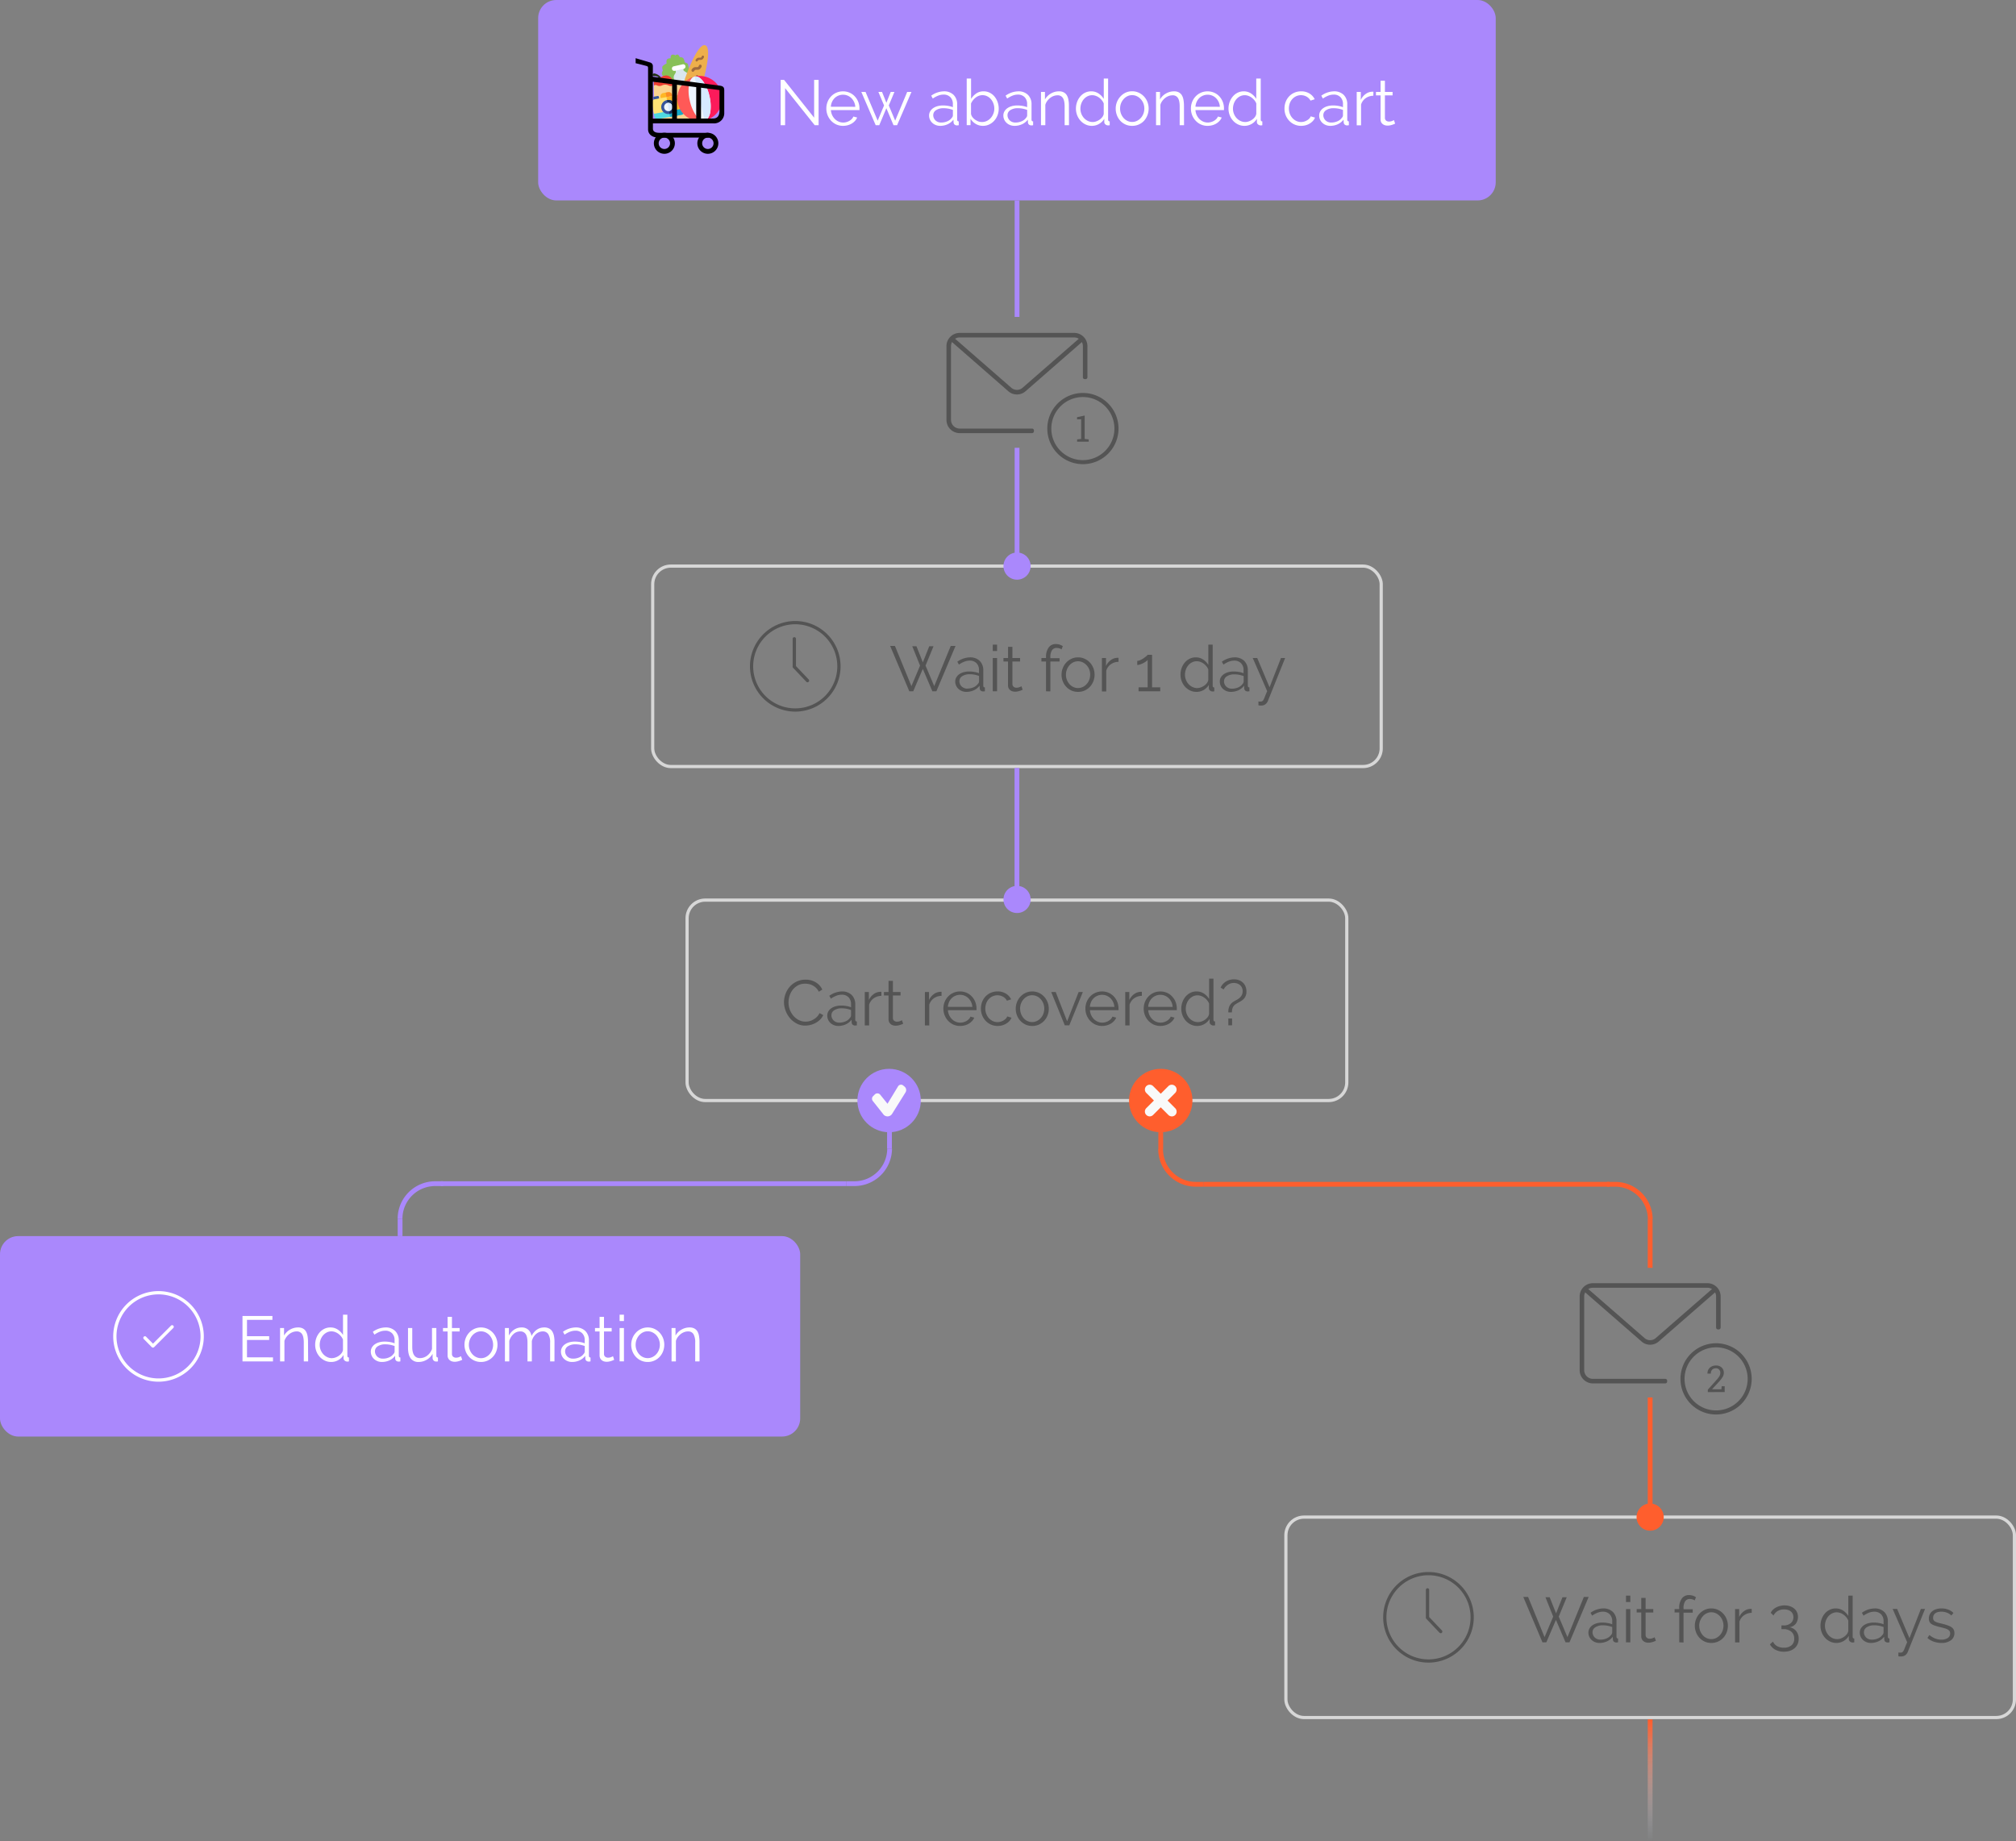 <svg id="Layer_1" data-name="Layer 1" xmlns="http://www.w3.org/2000/svg" xmlns:xlink="http://www.w3.org/1999/xlink" viewBox="0 0 1261.67 1152.4"><rect x="0" y="0" width="1261.67" height="1152.4" fill="#808080" stroke="none"/><defs><style>.cls-1,.cls-23,.cls-24,.cls-25{fill:none;stroke-miterlimit:10;}.cls-1{stroke:#d7d7d7;stroke-width:2px;}.cls-2{fill:#545454;}.cls-3{fill:#aa88fc;}.cls-4{fill:#fff;}.cls-5{fill:#88c057;}.cls-6{fill:#dae7ef;}.cls-7{fill:#243314;}.cls-8{fill:#ed3f32;}.cls-9{fill:#eeaf4b;}.cls-10{fill:#a06b3d;}.cls-11{fill:#fad38f;}.cls-12{fill:#36569c;}.cls-13{fill:#ffb726;}.cls-14{fill:#4fd9e0;}.cls-15{fill:#fc8b25;}.cls-16{fill:#ffe475;}.cls-17{fill:#16a9c7;}.cls-18{fill:#193359;}.cls-19{fill:#edf6ff;}.cls-20{fill:#d6e9ff;}.cls-21{fill:#ff5957;}.cls-22{fill:#fc1b5b;}.cls-23{stroke:#aa88fc;}.cls-23,.cls-24,.cls-25{stroke-width:3px;}.cls-24{stroke:url(#linear-gradient);}.cls-25{stroke:#ff5e2d;}.cls-26{fill:#ff5e2d;}.cls-27{fill:#f9f9f9;}</style><linearGradient id="linear-gradient" x1="1032.71" y1="1152.4" x2="1032.71" y2="1076.05" gradientUnits="userSpaceOnUse"><stop offset="0" stop-color="#cce0f4" stop-opacity="0"/><stop offset="0.99" stop-color="#ff5e2d"/></linearGradient></defs><title>cartbounty-automation</title><rect class="cls-1" x="408.47" y="354.28" width="455.93" height="125.44" rx="11.34"/><path class="cls-2" d="M570.91,404.44h2.64l4,10.08,4-10.08h2.68l-5,12.12,5.44,12.84L595,404.24h3l-12,28.4h-2.48l-6-14-6,14h-2.44l-12-28.4h3l10.32,25.16,5.4-12.84Z"/><path class="cls-2" d="M604.75,433a7.46,7.46,0,0,1-2.74-.5,7.2,7.2,0,0,1-2.2-1.38,6.22,6.22,0,0,1-2-4.6,5.19,5.19,0,0,1,.64-2.52,6.21,6.21,0,0,1,1.8-2,9,9,0,0,1,2.76-1.3,12.6,12.6,0,0,1,3.52-.46,18.83,18.83,0,0,1,3.24.28,13.3,13.3,0,0,1,2.92.8v-1.88a6,6,0,0,0-1.56-4.38,5.72,5.72,0,0,0-4.32-1.62,9.14,9.14,0,0,0-3.28.64,16,16,0,0,0-3.4,1.84l-1-1.8a14.12,14.12,0,0,1,7.84-2.72,8.38,8.38,0,0,1,6.16,2.2,8.11,8.11,0,0,1,2.24,6.08v9.4c0,.75.34,1.12,1,1.12v2.4a6.44,6.44,0,0,1-1,.12,2.34,2.34,0,0,1-1.62-.52,2,2,0,0,1-.62-1.44l-.08-1.64a9.47,9.47,0,0,1-3.62,2.88A11.23,11.23,0,0,1,604.75,433Zm.64-2.08a9.41,9.41,0,0,0,3.9-.8A6.3,6.3,0,0,0,612,428a2.49,2.49,0,0,0,.54-.78,2,2,0,0,0,.18-.78v-3.4a16.33,16.33,0,0,0-2.82-.8,15.44,15.44,0,0,0-3-.28,8.29,8.29,0,0,0-4.68,1.2,3.64,3.64,0,0,0-1.8,3.16,4.37,4.37,0,0,0,.38,1.8,4.74,4.74,0,0,0,1,1.46,5,5,0,0,0,1.58,1A5.37,5.37,0,0,0,605.39,431Z"/><path class="cls-2" d="M621.31,407.44v-4H624v4Zm0,25.2V411.8H624v20.84Z"/><path class="cls-2" d="M640,431.64c-.16.08-.39.19-.7.32s-.66.27-1.06.4a13.86,13.86,0,0,1-1.36.36,7.48,7.48,0,0,1-1.6.16,5.83,5.83,0,0,1-1.68-.24,4,4,0,0,1-1.4-.74,3.58,3.58,0,0,1-1-1.26,4.07,4.07,0,0,1-.36-1.76V414H628V411.8h2.88v-7h2.72v7h4.8V414h-4.8v14.16a2.2,2.2,0,0,0,.82,1.7,2.82,2.82,0,0,0,1.7.54,5.12,5.12,0,0,0,2-.38,7.89,7.89,0,0,0,1.12-.54Z"/><path class="cls-2" d="M654.63,432.64V414h-2.88V411.8h2.88v-.56a9.83,9.83,0,0,1,1.64-6,5.32,5.32,0,0,1,4.48-2.18,8,8,0,0,1,2.4.36,7,7,0,0,1,2,1l-.84,2a4,4,0,0,0-1.38-.68,5.9,5.9,0,0,0-1.66-.24,3.3,3.3,0,0,0-2.92,1.48,7.61,7.61,0,0,0-1,4.28v.64h5.76V414h-5.76v18.68Z"/><path class="cls-2" d="M674.67,433a9.92,9.92,0,0,1-4.16-.86,10.16,10.16,0,0,1-3.26-2.34,10.78,10.78,0,0,1-2.14-3.44,11.45,11.45,0,0,1-.76-4.12,11.15,11.15,0,0,1,.78-4.16,10.9,10.9,0,0,1,2.16-3.44,10.53,10.53,0,0,1,3.26-2.36,9.55,9.55,0,0,1,4.12-.88,9.7,9.7,0,0,1,4.14.88,10.38,10.38,0,0,1,3.28,2.36,10.9,10.9,0,0,1,2.16,3.44,11.52,11.52,0,0,1,0,8.28,10.78,10.78,0,0,1-2.14,3.44,10,10,0,0,1-7.46,3.2Zm-7.56-10.72a8.71,8.71,0,0,0,.6,3.26,8.85,8.85,0,0,0,1.62,2.64,7.37,7.37,0,0,0,2.4,1.78,6.85,6.85,0,0,0,2.94.64,6.73,6.73,0,0,0,2.94-.66,7.77,7.77,0,0,0,2.42-1.8,8.49,8.49,0,0,0,1.64-2.66,9.21,9.21,0,0,0,0-6.54A8.36,8.36,0,0,0,680,416.3a7.77,7.77,0,0,0-2.42-1.8,6.73,6.73,0,0,0-2.94-.66,6.61,6.61,0,0,0-2.92.66,7.71,7.71,0,0,0-2.4,1.82,8.76,8.76,0,0,0-1.64,2.7A9,9,0,0,0,667.11,422.32Z"/><path class="cls-2" d="M700,414.2a8.53,8.53,0,0,0-4.8,1.52,7.66,7.66,0,0,0-2.88,4v13h-2.72V411.8h2.56v5a9.45,9.45,0,0,1,3.12-3.76,7.22,7.22,0,0,1,4.2-1.36,2.49,2.49,0,0,1,.52,0Z"/><path class="cls-2" d="M726.11,430.16v2.48H712.55v-2.48h5.68V413a4.46,4.46,0,0,1-1.1,1,13.47,13.47,0,0,1-3.66,1.84,6,6,0,0,1-1.76.32V413.6a4.73,4.73,0,0,0,2-.52,15.21,15.21,0,0,0,2.08-1.2,17.68,17.68,0,0,0,1.66-1.28,3.52,3.52,0,0,0,.76-.8H721v20.36Z"/><path class="cls-2" d="M748.75,433a9,9,0,0,1-4-.9,10.24,10.24,0,0,1-3.16-2.38,11,11,0,0,1-2.06-3.42,11.37,11.37,0,0,1-.74-4.06,12.12,12.12,0,0,1,.72-4.18,11.21,11.21,0,0,1,2-3.46,9.24,9.24,0,0,1,3-2.34,8.54,8.54,0,0,1,3.82-.86,8.15,8.15,0,0,1,4.68,1.38,10.38,10.38,0,0,1,3.2,3.34V403.44h2.72v25.68c0,.75.32,1.12,1,1.12v2.4a5.16,5.16,0,0,1-1,.12,2.51,2.51,0,0,1-1.68-.62,1.9,1.9,0,0,1-.72-1.5v-2a9.16,9.16,0,0,1-3.36,3.24A8.81,8.81,0,0,1,748.75,433Zm.6-2.4a6.38,6.38,0,0,0,2.14-.4,8.85,8.85,0,0,0,2.14-1.1,7.37,7.37,0,0,0,1.7-1.64,4.45,4.45,0,0,0,.86-2V419a7.2,7.2,0,0,0-1.16-2,9.43,9.43,0,0,0-1.74-1.66,8.17,8.17,0,0,0-2.1-1.12,6.55,6.55,0,0,0-5.24.32,7.56,7.56,0,0,0-2.34,1.9,8.57,8.57,0,0,0-1.5,2.7,9.46,9.46,0,0,0-.52,3.12,8.74,8.74,0,0,0,2.24,5.86,7.8,7.8,0,0,0,2.46,1.82A7.06,7.06,0,0,0,749.35,430.64Z"/><path class="cls-2" d="M770.31,433a7.42,7.42,0,0,1-2.74-.5,7.2,7.2,0,0,1-2.2-1.38,6.24,6.24,0,0,1-1.46-2.06,6.17,6.17,0,0,1-.52-2.54A5.08,5.08,0,0,1,764,424a6.21,6.21,0,0,1,1.8-2,8.82,8.82,0,0,1,2.76-1.3,12.6,12.6,0,0,1,3.52-.46,18.83,18.83,0,0,1,3.24.28,13.45,13.45,0,0,1,2.92.8v-1.88a6,6,0,0,0-1.56-4.38,5.72,5.72,0,0,0-4.32-1.62,9.1,9.1,0,0,0-3.28.64,16,16,0,0,0-3.4,1.84l-1-1.8a14.1,14.1,0,0,1,7.84-2.72,8.4,8.4,0,0,1,6.16,2.2,8.15,8.15,0,0,1,2.24,6.08v9.4c0,.75.33,1.12,1,1.12v2.4a6.44,6.44,0,0,1-1,.12,2.34,2.34,0,0,1-1.62-.52,2,2,0,0,1-.62-1.44l-.08-1.64A9.54,9.54,0,0,1,775,432,11.23,11.23,0,0,1,770.31,433ZM771,431a9.48,9.48,0,0,0,3.9-.8,6.3,6.3,0,0,0,2.7-2.12,2.49,2.49,0,0,0,.54-.78,2,2,0,0,0,.18-.78v-3.4a16.85,16.85,0,0,0-2.82-.8,15.52,15.52,0,0,0-3-.28,8.29,8.29,0,0,0-4.68,1.2,3.64,3.64,0,0,0-1.8,3.16,4.37,4.37,0,0,0,.38,1.8,4.58,4.58,0,0,0,1,1.46,5,5,0,0,0,1.58,1A5.33,5.33,0,0,0,771,431Z"/><path class="cls-2" d="M787.55,439l.62.06.58,0a2.74,2.74,0,0,0,1.14-.2,2.21,2.21,0,0,0,.82-.88,14.1,14.1,0,0,0,.9-2c.33-.86.81-2,1.42-3.44L784,411.8h2.8l7.72,18.32,7.16-18.32h2.6l-10.8,26.88a4.92,4.92,0,0,1-1.46,2,4.2,4.2,0,0,1-2.78.86l-.76,0c-.24,0-.53-.05-.88-.1Z"/><path class="cls-2" d="M526.05,417a28.35,28.35,0,1,1-28.34-28.35A28.34,28.34,0,0,1,526.05,417Zm-28.34-26.32A26.32,26.32,0,1,0,524,417,26.32,26.32,0,0,0,497.71,390.68Z"/><path class="cls-2" d="M505.38,427a1,1,0,0,1-.79-.37l-8.28-8.72a1,1,0,0,1-.24-.66V399.79a1,1,0,1,1,2.07,0v17.06l8,8.43a1,1,0,0,1-.14,1.46A1,1,0,0,1,505.38,427Z"/><rect class="cls-3" x="336.79" width="599.28" height="125.44" rx="11.34"/><path class="cls-4" d="M491.35,55.16v23.2h-2.8V50h2.16l18.8,23.64V50h2.8V78.36h-2.44Z"/><path class="cls-4" d="M527.59,78.76a10.08,10.08,0,0,1-4.18-.86,10.34,10.34,0,0,1-3.3-2.36,11,11,0,0,1-2.18-3.46,11.28,11.28,0,0,1-.78-4.2,11,11,0,0,1,.78-4.14,10.72,10.72,0,0,1,2.16-3.4,10.25,10.25,0,0,1,3.3-2.32,10.54,10.54,0,0,1,8.34,0A9.74,9.74,0,0,1,535,60.36a10.77,10.77,0,0,1,2.12,3.4,10.92,10.92,0,0,1,.76,4.08v.64a1.5,1.5,0,0,1,0,.44H520a8.79,8.79,0,0,0,.78,3.1,8.5,8.5,0,0,0,1.7,2.46,7.85,7.85,0,0,0,2.38,1.62,7.1,7.1,0,0,0,2.86.58,7.21,7.21,0,0,0,2-.28,8.17,8.17,0,0,0,1.84-.76,6.67,6.67,0,0,0,1.52-1.18,5,5,0,0,0,1-1.54l2.36.64a7,7,0,0,1-1.36,2.1,9.18,9.18,0,0,1-2,1.64,9.62,9.62,0,0,1-2.56,1.08A11.18,11.18,0,0,1,527.59,78.76Zm7.68-11.92a8.36,8.36,0,0,0-2.46-5.44,7.25,7.25,0,0,0-2.36-1.56,7.37,7.37,0,0,0-2.86-.56,7.58,7.58,0,0,0-2.88.56,7.34,7.34,0,0,0-2.38,1.56,7.86,7.86,0,0,0-1.64,2.4,9.17,9.17,0,0,0-.74,3Z"/><path class="cls-4" d="M567.75,57.52h2.68l-9,20.84h-2.24l-4.48-10.64-4.44,10.64h-2.24l-9-20.84h2.64l7.6,18,4-9.52-3.56-8.48H552l2.72,6.8,2.72-6.8h2.32L556.23,66l4,9.52Z"/><path class="cls-4" d="M588.39,78.76a7.46,7.46,0,0,1-2.74-.5,6.84,6.84,0,0,1-2.2-1.38,6.22,6.22,0,0,1-2-4.6,5.19,5.19,0,0,1,.64-2.52,6.21,6.21,0,0,1,1.8-2,9,9,0,0,1,2.76-1.3,12.6,12.6,0,0,1,3.52-.46,18.83,18.83,0,0,1,3.24.28,13.87,13.87,0,0,1,2.92.8V65.2a6,6,0,0,0-1.56-4.38,5.72,5.72,0,0,0-4.32-1.62,9.14,9.14,0,0,0-3.28.64,16,16,0,0,0-3.4,1.84l-1-1.8a14.12,14.12,0,0,1,7.84-2.72,8.38,8.38,0,0,1,6.16,2.2,8.11,8.11,0,0,1,2.24,6.08v9.4c0,.75.34,1.12,1,1.12v2.4a6.44,6.44,0,0,1-1,.12,2.34,2.34,0,0,1-1.62-.52,2,2,0,0,1-.62-1.44l-.08-1.64a9.47,9.47,0,0,1-3.62,2.88A11.08,11.08,0,0,1,588.39,78.76Zm.64-2.08a9.41,9.41,0,0,0,3.9-.8,6.3,6.3,0,0,0,2.7-2.12,2.49,2.49,0,0,0,.54-.78,2,2,0,0,0,.18-.78V68.8a16.33,16.33,0,0,0-2.82-.8,15.44,15.44,0,0,0-3-.28,8.29,8.29,0,0,0-4.68,1.2,3.64,3.64,0,0,0-1.8,3.16,4.37,4.37,0,0,0,.38,1.8,4.63,4.63,0,0,0,1,1.46,5,5,0,0,0,1.58,1A5.37,5.37,0,0,0,589,76.68Z"/><path class="cls-4" d="M615.15,78.76a8.63,8.63,0,0,1-4.54-1.24,9.22,9.22,0,0,1-3.22-3.2v4H605V49.16h2.72V61.88A12.18,12.18,0,0,1,611,58.46a8,8,0,0,1,4.56-1.3,8.33,8.33,0,0,1,3.94.92,9.13,9.13,0,0,1,3,2.46A11.47,11.47,0,0,1,624.37,64a12.26,12.26,0,0,1,.66,4,11.34,11.34,0,0,1-.76,4.16,10.74,10.74,0,0,1-2.08,3.42,9.8,9.8,0,0,1-3.14,2.32A9,9,0,0,1,615.15,78.76Zm-.64-2.4a6.93,6.93,0,0,0,3.14-.7,7.64,7.64,0,0,0,2.44-1.88,9,9,0,0,0,1.6-2.68,8.44,8.44,0,0,0,.58-3.1,9.37,9.37,0,0,0-.54-3.16,8.73,8.73,0,0,0-1.52-2.7,7.33,7.33,0,0,0-2.36-1.88,6.52,6.52,0,0,0-3-.7,6.37,6.37,0,0,0-2.32.42,8,8,0,0,0-2,1.14,9.21,9.21,0,0,0-1.64,1.66,10.67,10.67,0,0,0-1.2,2v6.48a4.56,4.56,0,0,0,.86,2,7.18,7.18,0,0,0,1.68,1.62A9.21,9.21,0,0,0,612.33,76,6.51,6.51,0,0,0,614.51,76.36Z"/><path class="cls-4" d="M634.87,78.76a7.46,7.46,0,0,1-2.74-.5,6.84,6.84,0,0,1-2.2-1.38,6.22,6.22,0,0,1-2-4.6,5.19,5.19,0,0,1,.64-2.52,6.21,6.21,0,0,1,1.8-2,9,9,0,0,1,2.76-1.3,12.6,12.6,0,0,1,3.52-.46,18.83,18.83,0,0,1,3.24.28,13.87,13.87,0,0,1,2.92.8V65.2a6,6,0,0,0-1.56-4.38A5.72,5.72,0,0,0,637,59.2a9.14,9.14,0,0,0-3.28.64,16,16,0,0,0-3.4,1.84l-1-1.8a14.12,14.12,0,0,1,7.84-2.72,8.38,8.38,0,0,1,6.16,2.2,8.11,8.11,0,0,1,2.24,6.08v9.4c0,.75.34,1.12,1,1.12v2.4a6.44,6.44,0,0,1-1,.12,2.34,2.34,0,0,1-1.62-.52,2,2,0,0,1-.62-1.44l-.08-1.64a9.47,9.47,0,0,1-3.62,2.88A11.08,11.08,0,0,1,634.87,78.76Zm.64-2.08a9.41,9.41,0,0,0,3.9-.8,6.3,6.3,0,0,0,2.7-2.12,2.49,2.49,0,0,0,.54-.78,2,2,0,0,0,.18-.78V68.8A16.33,16.33,0,0,0,640,68a15.44,15.44,0,0,0-3-.28,8.29,8.29,0,0,0-4.68,1.2,3.64,3.64,0,0,0-1.8,3.16,4.37,4.37,0,0,0,.38,1.8,4.63,4.63,0,0,0,1,1.46,5,5,0,0,0,1.58,1A5.37,5.37,0,0,0,635.51,76.68Z"/><path class="cls-4" d="M669,78.36h-2.72V66.72c0-2.48-.36-4.28-1.1-5.4a3.75,3.75,0,0,0-3.38-1.68,7,7,0,0,0-2.4.44,8.09,8.09,0,0,0-2.22,1.24,9.68,9.68,0,0,0-1.82,1.9,7.52,7.52,0,0,0-1.16,2.38V78.36h-2.72V57.52h2.48v4.72a9.86,9.86,0,0,1,3.66-3.68,10.09,10.09,0,0,1,5.18-1.4,6.09,6.09,0,0,1,2.92.64,5,5,0,0,1,1.92,1.8,8.2,8.2,0,0,1,1,2.84,19.39,19.39,0,0,1,.32,3.72Z"/><path class="cls-4" d="M683.31,78.76a9,9,0,0,1-4-.9,10.2,10.2,0,0,1-3.16-2.38,11.15,11.15,0,0,1-2.06-3.42,11.37,11.37,0,0,1-.74-4.06,12.12,12.12,0,0,1,.72-4.18,11.21,11.21,0,0,1,2-3.46,9.24,9.24,0,0,1,3-2.34,8.57,8.57,0,0,1,3.82-.86,8.15,8.15,0,0,1,4.68,1.38,10.38,10.38,0,0,1,3.2,3.34V49.16h2.72V74.84c0,.75.32,1.12,1,1.12v2.4a5.16,5.16,0,0,1-1,.12,2.51,2.51,0,0,1-1.68-.62,1.9,1.9,0,0,1-.72-1.5v-2a9,9,0,0,1-3.36,3.24A8.81,8.81,0,0,1,683.31,78.76Zm.6-2.4a6.38,6.38,0,0,0,2.14-.4,8.67,8.67,0,0,0,2.14-1.1,7.18,7.18,0,0,0,1.7-1.64,4.35,4.35,0,0,0,.86-2V64.76a7,7,0,0,0-1.16-2,8.84,8.84,0,0,0-1.74-1.66,8.17,8.17,0,0,0-2.1-1.12,6.55,6.55,0,0,0-5.24.32,7.8,7.8,0,0,0-2.34,1.9,8.68,8.68,0,0,0-1.5,2.7,9.72,9.72,0,0,0-.52,3.12,8.74,8.74,0,0,0,2.24,5.86,8,8,0,0,0,2.46,1.82A7.06,7.06,0,0,0,683.91,76.36Z"/><path class="cls-4" d="M708.51,78.76a9.92,9.92,0,0,1-4.16-.86,10.16,10.16,0,0,1-3.26-2.34A10.67,10.67,0,0,1,699,72.12a11.45,11.45,0,0,1-.76-4.12,11.15,11.15,0,0,1,.78-4.16,10.9,10.9,0,0,1,2.16-3.44A10.53,10.53,0,0,1,704.39,58a9.55,9.55,0,0,1,4.12-.88,9.7,9.7,0,0,1,4.14.88,10.38,10.38,0,0,1,3.28,2.36,10.9,10.9,0,0,1,2.16,3.44,11.52,11.52,0,0,1,0,8.28A10.67,10.67,0,0,1,716,75.56a10,10,0,0,1-7.46,3.2ZM701,68a8.71,8.71,0,0,0,.6,3.26,8.85,8.85,0,0,0,1.62,2.64,7.37,7.37,0,0,0,2.4,1.78,6.85,6.85,0,0,0,2.94.64,6.73,6.73,0,0,0,2.94-.66,7.77,7.77,0,0,0,2.42-1.8,8.49,8.49,0,0,0,1.64-2.66,9.21,9.21,0,0,0,0-6.54A8.36,8.36,0,0,0,713.87,62a7.77,7.77,0,0,0-2.42-1.8,6.73,6.73,0,0,0-2.94-.66,6.61,6.61,0,0,0-2.92.66,7.71,7.71,0,0,0-2.4,1.82,8.76,8.76,0,0,0-1.64,2.7A9,9,0,0,0,701,68Z"/><path class="cls-4" d="M741,78.36h-2.72V66.72c0-2.48-.36-4.28-1.1-5.4a3.75,3.75,0,0,0-3.38-1.68,7,7,0,0,0-2.4.44,8.09,8.09,0,0,0-2.22,1.24,9.4,9.4,0,0,0-1.82,1.9,7.52,7.52,0,0,0-1.16,2.38V78.36h-2.72V57.52h2.48v4.72a9.72,9.72,0,0,1,3.66-3.68,10.07,10.07,0,0,1,5.18-1.4,6.09,6.09,0,0,1,2.92.64,5,5,0,0,1,1.92,1.8,8.2,8.2,0,0,1,1,2.84,20.23,20.23,0,0,1,.32,3.72Z"/><path class="cls-4" d="M755.75,78.76a10,10,0,0,1-7.48-3.22,11,11,0,0,1-2.18-3.46,11.28,11.28,0,0,1-.78-4.2,11,11,0,0,1,.78-4.14,10.72,10.72,0,0,1,2.16-3.4,10.25,10.25,0,0,1,3.3-2.32,10.54,10.54,0,0,1,8.34,0,9.84,9.84,0,0,1,3.26,2.34A11,11,0,0,1,766,67.84v.64a1.5,1.5,0,0,1,0,.44H748.15a8.79,8.79,0,0,0,.78,3.1,8.5,8.5,0,0,0,1.7,2.46A7.73,7.73,0,0,0,753,76.1a7.07,7.07,0,0,0,2.86.58,7.26,7.26,0,0,0,2-.28,8.17,8.17,0,0,0,1.84-.76,6.67,6.67,0,0,0,1.52-1.18,5.17,5.17,0,0,0,1-1.54l2.36.64a7,7,0,0,1-1.36,2.1,9.66,9.66,0,0,1-2,1.64,9.76,9.76,0,0,1-2.56,1.08A11.24,11.24,0,0,1,755.75,78.76Zm7.68-11.92A8.36,8.36,0,0,0,761,61.4a7.4,7.4,0,0,0-5.22-2.12,7.58,7.58,0,0,0-2.88.56,7.23,7.23,0,0,0-2.38,1.56,7.69,7.69,0,0,0-1.64,2.4,9.17,9.17,0,0,0-.74,3Z"/><path class="cls-4" d="M778.79,78.76a9,9,0,0,1-4-.9,10.09,10.09,0,0,1-3.16-2.38,11,11,0,0,1-2.06-3.42,11.37,11.37,0,0,1-.74-4.06,12.12,12.12,0,0,1,.72-4.18,11.21,11.21,0,0,1,2-3.46,9.24,9.24,0,0,1,3-2.34,8.54,8.54,0,0,1,3.82-.86A8.15,8.15,0,0,1,783,58.54a10.38,10.38,0,0,1,3.2,3.34V49.16H789V74.84c0,.75.32,1.12,1,1.12v2.4a5.16,5.16,0,0,1-1,.12,2.51,2.51,0,0,1-1.68-.62,1.9,1.9,0,0,1-.72-1.5v-2a9.16,9.16,0,0,1-3.36,3.24A8.81,8.81,0,0,1,778.79,78.76Zm.6-2.4a6.38,6.38,0,0,0,2.14-.4,8.85,8.85,0,0,0,2.14-1.1,7.37,7.37,0,0,0,1.7-1.64,4.45,4.45,0,0,0,.86-2V64.76a7.2,7.2,0,0,0-1.16-2,9.43,9.43,0,0,0-1.74-1.66,8.17,8.17,0,0,0-2.1-1.12,6.55,6.55,0,0,0-5.24.32,7.56,7.56,0,0,0-2.34,1.9,8.68,8.68,0,0,0-1.5,2.7,9.46,9.46,0,0,0-.52,3.12,8.74,8.74,0,0,0,2.24,5.86,7.8,7.8,0,0,0,2.46,1.82A7.06,7.06,0,0,0,779.39,76.36Z"/><path class="cls-4" d="M803.87,67.88a11.34,11.34,0,0,1,.76-4.16,10.37,10.37,0,0,1,2.14-3.42,10,10,0,0,1,3.3-2.3,10.45,10.45,0,0,1,4.24-.84,9.77,9.77,0,0,1,5.16,1.34,8.59,8.59,0,0,1,3.32,3.62l-2.64.84a6.36,6.36,0,0,0-2.46-2.5,7.26,7.26,0,0,0-6.48-.26,7.7,7.7,0,0,0-2.4,1.74,8.05,8.05,0,0,0-1.6,2.62,9.64,9.64,0,0,0,0,6.64,8.53,8.53,0,0,0,1.64,2.7,7.77,7.77,0,0,0,2.42,1.8,6.73,6.73,0,0,0,2.94.66,7,7,0,0,0,2-.28A8,8,0,0,0,818,75.3a6.36,6.36,0,0,0,1.44-1.14,3.73,3.73,0,0,0,.84-1.36l2.68.8a6.75,6.75,0,0,1-1.28,2.06,8.83,8.83,0,0,1-2,1.64,9.49,9.49,0,0,1-2.52,1.08,10.84,10.84,0,0,1-2.86.38,10.21,10.21,0,0,1-4.2-.86,10.1,10.1,0,0,1-3.32-2.36,11,11,0,0,1-2.18-3.46A11.28,11.28,0,0,1,803.87,67.88Z"/><path class="cls-4" d="M832.51,78.76a7.42,7.42,0,0,1-2.74-.5,6.84,6.84,0,0,1-2.2-1.38,6.24,6.24,0,0,1-1.46-2.06,6.17,6.17,0,0,1-.52-2.54,5.08,5.08,0,0,1,.64-2.52,6.21,6.21,0,0,1,1.8-2,8.82,8.82,0,0,1,2.76-1.3,12.6,12.6,0,0,1,3.52-.46,18.83,18.83,0,0,1,3.24.28,14,14,0,0,1,2.92.8V65.2a6,6,0,0,0-1.56-4.38,5.72,5.72,0,0,0-4.32-1.62,9.1,9.1,0,0,0-3.28.64,16,16,0,0,0-3.4,1.84l-1-1.8a14.1,14.1,0,0,1,7.84-2.72,8.4,8.4,0,0,1,6.16,2.2,8.15,8.15,0,0,1,2.24,6.08v9.4c0,.75.33,1.12,1,1.12v2.4a6.44,6.44,0,0,1-1,.12,2.34,2.34,0,0,1-1.62-.52,2,2,0,0,1-.62-1.44l-.08-1.64a9.54,9.54,0,0,1-3.62,2.88A11.08,11.08,0,0,1,832.51,78.76Zm.64-2.08a9.48,9.48,0,0,0,3.9-.8,6.3,6.3,0,0,0,2.7-2.12,2.49,2.49,0,0,0,.54-.78,2,2,0,0,0,.18-.78V68.8a16.85,16.85,0,0,0-2.82-.8,15.52,15.52,0,0,0-3-.28,8.29,8.29,0,0,0-4.68,1.2,3.64,3.64,0,0,0-1.8,3.16,4.37,4.37,0,0,0,.38,1.8,4.48,4.48,0,0,0,1,1.46,5,5,0,0,0,1.58,1A5.33,5.33,0,0,0,833.15,76.68Z"/><path class="cls-4" d="M859.47,59.92a8.53,8.53,0,0,0-4.8,1.52,7.66,7.66,0,0,0-2.88,4v13h-2.72V57.52h2.56v5a9.45,9.45,0,0,1,3.12-3.76A7.22,7.22,0,0,1,859,57.4a2.49,2.49,0,0,1,.52,0Z"/><path class="cls-4" d="M873.11,77.36c-.16.08-.39.19-.7.32s-.66.27-1.06.4a13.86,13.86,0,0,1-1.36.36,7.55,7.55,0,0,1-1.6.16,5.78,5.78,0,0,1-1.68-.24,4,4,0,0,1-1.4-.74,3.58,3.58,0,0,1-1-1.26A4.07,4.07,0,0,1,864,74.6V59.68h-2.88V57.52H864v-7h2.72v7h4.8v2.16h-4.8V73.84a2.17,2.17,0,0,0,.82,1.7,2.8,2.8,0,0,0,1.7.54,5.19,5.19,0,0,0,2-.38,7.89,7.89,0,0,0,1.12-.54Z"/><path class="cls-5" d="M415.43,47.94A2.73,2.73,0,0,1,414.18,46a4.18,4.18,0,0,1,.69-1.91,3.89,3.89,0,0,1-.39-2.22c.24-1,2.73-2.17,2.73-2.17s-.48-1.91.41-2.67a2.55,2.55,0,0,1,2.07-.48s-.23-1.88.89-2.29a2.16,2.16,0,0,1,2.07.48,1.58,1.58,0,0,1,1.36-.59c.83.11,1.42,1.67,1.42,1.67a2.9,2.9,0,0,1,2,.45c.77.63,1.12,2.8,1.12,2.8s1.65.31,2,1.14a31.08,31.08,0,0,1,.74,4,10.23,10.23,0,0,1-1,4.39,6.91,6.91,0,0,0-.77,4.58,9.27,9.27,0,0,1-.24,2.69s-10.18,1.44-10.89,1.25-3-2.35-2.6-3.5a15.44,15.44,0,0,0,.59-3.88,5.84,5.84,0,0,0-.95-1.84"/><path class="cls-6" d="M424.76,41.54c1.46-.31,3-.84,3.24,0s-.49,1.67-.23,2.43,2.47,1.33,2.83,2.62,3.26,14.52,3.26,14.52-2.66,1-4.55,1.6a21.21,21.21,0,0,1-4.55.67s-2.82-12.65-3.1-14.56,1.44-2.94,1.3-4-1.21-1.28-1.21-2.08,1.56-.84,3-1.15"/><path class="cls-4" d="M427.77,43.09l-5.39,1.2a1.45,1.45,0,0,1-1.79-.91l-.07-.32a1.43,1.43,0,0,1,1.23-1.58l5.38-1.2a1.45,1.45,0,0,1,1.79.91l.07.32a1.42,1.42,0,0,1-1.22,1.58"/><path class="cls-7" d="M412.79,49.16a3.45,3.45,0,0,0-3.14-1.54c-2.12.15-1.23-1.85,0-1.64a7.11,7.11,0,0,1,4.1,2.56c0,.91-.93.62-.93.62"/><path class="cls-8" d="M413.14,48.72a6,6,0,0,1,3.51-1.48,4.18,4.18,0,0,1,4.38,4.2c0,3-.36,6.45-1.36,6.57a2,2,0,0,0-1.42.59c-.31.24-5.86,2.07-7.82-2s-1.24-5.86-.41-6.81,3.12-1.06,3.12-1.06"/><path class="cls-9" d="M428.67,49.23s7.55-22.14,12.58-20.94-1.42,23.1-1.42,23.1S432.67,72.88,427.58,72s1.09-22.76,1.09-22.76"/><path class="cls-10" d="M440.36,36.18a2.49,2.49,0,0,1-1.07,1.15c-.67.28-1.61,0-2.09.25s-.51.58-.85.81a.73.73,0,0,1-1-.27,1,1,0,0,1,.2-1,2.76,2.76,0,0,1,1.11-.9c.59-.24,1.48,0,2-.2s.4-.85.84-1.12a.7.7,0,0,1,1,.28.94.94,0,0,1-.13,1"/><path class="cls-10" d="M436.82,48.71a2.92,2.92,0,0,1-1.27,1.36c-.79.32-1.91,0-2.47.3s-.61.68-1,1a.87.87,0,0,1-1.22-.33,1.16,1.16,0,0,1,.24-1.24,3.19,3.19,0,0,1,1.31-1.07c.71-.28,1.76,0,2.36-.23s.47-1,1-1.33a.82.82,0,0,1,1.22.33,1.12,1.12,0,0,1-.15,1.25"/><path class="cls-10" d="M438.83,42.14a2.92,2.92,0,0,1-1.27,1.36c-.8.32-1.91,0-2.48.3s-.61.68-1,1a.88.88,0,0,1-1.23-.33,1.16,1.16,0,0,1,.24-1.24,3.24,3.24,0,0,1,1.32-1.07c.7-.28,1.75,0,2.36-.23s.47-1,1-1.33a.84.84,0,0,1,1.23.33,1.12,1.12,0,0,1-.15,1.25"/><path class="cls-11" d="M409.16,53.59a1.84,1.84,0,0,1,2.08-.11,3.45,3.45,0,0,0,3,0,4.69,4.69,0,0,1,4.12,0,3.41,3.41,0,0,0,3,0,4.74,4.74,0,0,1,4.11,0,3.36,3.36,0,0,0,2.95,0,4.37,4.37,0,0,1,3.8-.11,4.57,4.57,0,0,0,3.78,0c1.24-.45,3.36.33,3.36.33S438.2,65.74,437.78,71c-.21,2.47-1.39,3.55-3.86,3.56q-10.21,0-20.43,0c-2.73,0-3.75-1.06-3.82-3.83-.11-3.89-.51-15.31-.51-17.13"/><path class="cls-12" d="M412.14,62.84l-2.31.41a.58.58,0,0,1-.67-.46l-.29-1.63a.57.57,0,0,1,.46-.67l2.31-.42a.58.58,0,0,1,.67.47l.3,1.63a.59.59,0,0,1-.47.67"/><path class="cls-13" d="M420.28,61.37l-6,1.08a.58.58,0,0,1-.67-.46l-.25-1.41A2,2,0,0,1,415,58.25l3.17-.57a2,2,0,0,1,2.32,1.62l.26,1.41a.57.57,0,0,1-.47.66"/><path class="cls-14" d="M426.57,71.84l-14.48,2.6a2.28,2.28,0,0,1-2.65-1.83l-.35-2a.56.56,0,0,1,.46-.66l17.84-3.21a.58.58,0,0,1,.67.46l.35,1.94a2.28,2.28,0,0,1-1.84,2.65"/><path class="cls-15" d="M418.17,57.68,416.6,58l.71,3.95,3-.54a.57.57,0,0,0,.47-.66l-.26-1.41a2,2,0,0,0-2.32-1.62"/><path class="cls-16" d="M427.6,67.92l-17.84,3.21a.58.58,0,0,1-.67-.47L408,64.73a2.28,2.28,0,0,1,1.84-2.65l14.48-2.61A2.29,2.29,0,0,1,427,61.31l1.07,5.94a.58.58,0,0,1-.46.67"/><path class="cls-17" d="M427.39,66.79l-8.92,1.6.86,4.75,7.24-1.3a2.28,2.28,0,0,0,1.84-2.65l-.35-1.94a.58.58,0,0,0-.67-.46"/><path class="cls-13" d="M424.34,59.47l-7.24,1.31,1.58,8.74,8.92-1.6a.58.58,0,0,0,.46-.67L427,61.31a2.29,2.29,0,0,0-2.65-1.84"/><path class="cls-12" d="M419,71.29a4.4,4.4,0,1,1,3.55-5.11A4.41,4.41,0,0,1,419,71.29"/><path class="cls-18" d="M422.55,66.18a4.41,4.41,0,0,0-5.11-3.56L419,71.29a4.4,4.4,0,0,0,3.55-5.11"/><path class="cls-19" d="M418.68,69.52a2.6,2.6,0,1,1,2.1-3,2.61,2.61,0,0,1-2.1,3"/><path class="cls-15" d="M424.44,62.53l-1.21.22a.58.58,0,0,1-.67-.47.57.57,0,0,1,.47-.66l1.2-.22a.57.57,0,0,1,.21,1.13"/><path class="cls-20" d="M420.78,66.5a2.6,2.6,0,0,0-3-2.1l.93,5.12a2.61,2.61,0,0,0,2.1-3"/><path class="cls-21" d="M441,75.34a14,14,0,1,1,8.78-6.24A14,14,0,0,1,441,75.34"/><path class="cls-22" d="M434.68,47.91,441,75.34a14.07,14.07,0,0,0-6.3-27.43"/><path class="cls-19" d="M441,75.34c-1.78.41-3.73-.74-5.51-3.24a26.19,26.19,0,0,1-3.8-9.06,26.37,26.37,0,0,1-.54-9.81c.51-3,1.77-4.91,3.55-5.32s3.73.75,5.51,3.24a26.27,26.27,0,0,1,3.8,9.06,26.38,26.38,0,0,1,.54,9.81c-.51,3-1.77,4.91-3.55,5.32"/><path class="cls-20" d="M434.68,47.91,441,75.34c1.78-.41,3-2.29,3.55-5.32a26.38,26.38,0,0,0-.54-9.81,26.27,26.27,0,0,0-3.8-9.06c-1.78-2.49-3.73-3.64-5.51-3.24"/><path d="M412.11,86.09c-4.51,0-6.53-2.55-6.53-5.08V42.72c0-.76-.14-1.08-.54-1.27s-2.57-.73-4.36-1.19L398,39.6l-.2,0,0-.22V36.42l2,.59c2.48.72,6.5,1.9,7.33,2.18a2.35,2.35,0,0,1,1.45,2.1v6.76l.58.08c25.53,3.37,41.08,5.44,41.59,5.52,2.11.35,2.51,1.3,2.51,2.94V70.53a6.38,6.38,0,0,1-6.64,6.7h-38v3.24c0,1.76,1.35,2.65,4,2.65h30.33a1.47,1.47,0,0,1,1.37,1.58,1.5,1.5,0,0,1-.27.9,1.15,1.15,0,0,1-1,.49Zm-3.53-11.85,37.58-.07c2.77,0,4.11-1.62,4.11-4.89V56.54c0-.1,0-.16-.19-.19-4.49-.63-27.54-3.47-40.88-5.11l-.62-.08Z"/><path d="M443,96.25a6.57,6.57,0,1,1,6.56-6.57A6.57,6.57,0,0,1,443,96.25Zm0-10.13a3.56,3.56,0,1,0,3.56,3.56A3.57,3.57,0,0,0,443,86.12Z"/><path d="M437.22,76.55a1.5,1.5,0,0,1-1.5-1.5V54.59a1.5,1.5,0,0,1,3,0V75.05A1.5,1.5,0,0,1,437.22,76.55Z"/><path d="M422.14,76.55a1.46,1.46,0,0,1-1.5-1.41V52.58a1.5,1.5,0,0,1,3,0V75.14A1.46,1.46,0,0,1,422.14,76.55Z"/><path d="M415.78,96.25a6.57,6.57,0,1,1,6.57-6.57A6.57,6.57,0,0,1,415.78,96.25Zm0-10.13a3.56,3.56,0,1,0,3.56,3.56A3.57,3.57,0,0,0,415.78,86.12Z"/><path class="cls-2" d="M672.25,208.34H600.61a8.29,8.29,0,0,0-8.29,8.29v46.14a8.29,8.29,0,0,0,8.29,8.29h45.28a1.18,1.18,0,0,0,1.18-1.18v-.49a1.18,1.18,0,0,0-1.18-1.18H600.61a5.44,5.44,0,0,1-5.44-5.44V216.63a5.44,5.44,0,0,1,5.44-5.45h71.64a5.45,5.45,0,0,1,5.45,5.45v19.46a1.17,1.17,0,0,0,1.17,1.18h.5a1.18,1.18,0,0,0,1.17-1.18V216.63A8.29,8.29,0,0,0,672.25,208.34Z"/><path class="cls-2" d="M678.13,211.28a1.4,1.4,0,0,0-2-.14l-36.35,31.68a5.33,5.33,0,0,1-6.7,0l-36.35-31.69a1.43,1.43,0,0,0-2,.14,1.42,1.42,0,0,0,.14,2L631.21,245a8.19,8.19,0,0,0,10.44,0L678,213.28A1.41,1.41,0,0,0,678.13,211.28Z"/><path class="cls-2" d="M700,268.21a22.28,22.28,0,1,1-22.28-22.28A22.28,22.28,0,0,1,700,268.21ZM677.7,248.48a19.74,19.74,0,1,0,19.73,19.73A19.73,19.73,0,0,0,677.7,248.48Z"/><path class="cls-2" d="M674.09,275l2.53-.31V262.4l-2.57.05v-1.38l4.78-1v14.63l2.52.31v1.42h-7.26Z"/><rect class="cls-1" x="430" y="563.31" width="412.86" height="125.44" rx="11.34"/><path class="cls-2" d="M490.64,627.27a15.15,15.15,0,0,1,.9-5.1,14.15,14.15,0,0,1,2.62-4.54,13.39,13.39,0,0,1,4.24-3.26,12.63,12.63,0,0,1,5.72-1.26,11.8,11.8,0,0,1,6.5,1.72,10.4,10.4,0,0,1,4,4.48l-2.2,1.36a8.11,8.11,0,0,0-1.66-2.36,9.09,9.09,0,0,0-2.1-1.56,8.67,8.67,0,0,0-2.32-.86,10.66,10.66,0,0,0-2.36-.26,9.45,9.45,0,0,0-4.52,1,10.51,10.51,0,0,0-3.3,2.72,12.07,12.07,0,0,0-2,3.78,13.85,13.85,0,0,0-.68,4.26,12.79,12.79,0,0,0,.82,4.52,13.08,13.08,0,0,0,2.24,3.82,11.05,11.05,0,0,0,3.36,2.64,9.29,9.29,0,0,0,4.22,1,10.6,10.6,0,0,0,2.46-.3,9.39,9.39,0,0,0,2.44-1,10.13,10.13,0,0,0,2.18-1.64,8.49,8.49,0,0,0,1.68-2.38l2.32,1.2a8.72,8.72,0,0,1-1.92,2.82,12.42,12.42,0,0,1-2.76,2.06,13.87,13.87,0,0,1-3.22,1.28,13.39,13.39,0,0,1-3.34.44,11.43,11.43,0,0,1-5.36-1.28,14.39,14.39,0,0,1-4.2-3.34,15.88,15.88,0,0,1-2.74-4.68A15.23,15.23,0,0,1,490.64,627.27Z"/><path class="cls-2" d="M524.64,642.07a7.46,7.46,0,0,1-2.74-.5,7.2,7.2,0,0,1-2.2-1.38,6.5,6.5,0,0,1-1.46-2.06,6.37,6.37,0,0,1-.52-2.54,5.19,5.19,0,0,1,.64-2.52,6.11,6.11,0,0,1,1.8-2,8.81,8.81,0,0,1,2.76-1.3,12.6,12.6,0,0,1,3.52-.46,18.83,18.83,0,0,1,3.24.28,13.3,13.3,0,0,1,2.92.8v-1.88a6,6,0,0,0-1.56-4.38,5.72,5.72,0,0,0-4.32-1.62,9.14,9.14,0,0,0-3.28.64A15.61,15.61,0,0,0,520,625l-1-1.8a14,14,0,0,1,7.84-2.72,8.38,8.38,0,0,1,6.16,2.2,8.09,8.09,0,0,1,2.24,6.08v9.4c0,.74.34,1.12,1,1.12v2.4a6.44,6.44,0,0,1-1,.12,2.39,2.39,0,0,1-1.62-.52,2,2,0,0,1-.62-1.44l-.08-1.64a9.47,9.47,0,0,1-3.62,2.88A11.23,11.23,0,0,1,524.64,642.07Zm.64-2.08a9.41,9.41,0,0,0,3.9-.8,6.38,6.38,0,0,0,2.7-2.12,2.49,2.49,0,0,0,.54-.78,2,2,0,0,0,.18-.78v-3.4a16.23,16.23,0,0,0-5.8-1.08,8.29,8.29,0,0,0-4.68,1.2,3.64,3.64,0,0,0-1.8,3.16,4.37,4.37,0,0,0,.38,1.8,4.74,4.74,0,0,0,1,1.46,5,5,0,0,0,1.58,1A5.37,5.37,0,0,0,525.28,640Z"/><path class="cls-2" d="M551.6,623.23a8.53,8.53,0,0,0-4.8,1.52,7.66,7.66,0,0,0-2.88,4v13H541.2V620.83h2.56v5a9.54,9.54,0,0,1,3.12-3.76,7.22,7.22,0,0,1,4.2-1.36,2.43,2.43,0,0,1,.52,0Z"/><path class="cls-2" d="M565.24,640.67l-.7.32c-.3.13-.66.26-1.06.4a13.86,13.86,0,0,1-1.36.36,8.19,8.19,0,0,1-1.6.16,5.88,5.88,0,0,1-1.68-.24,4,4,0,0,1-1.4-.74,3.77,3.77,0,0,1-1-1.26,4.1,4.1,0,0,1-.36-1.76V623h-2.88v-2.16h2.88v-7h2.72v7h4.8V623h-4.8v14.16a2.2,2.2,0,0,0,.82,1.7,2.82,2.82,0,0,0,1.7.54,5.12,5.12,0,0,0,2-.38,11.18,11.18,0,0,0,1.12-.54Z"/><path class="cls-2" d="M589.24,623.23a8.53,8.53,0,0,0-4.8,1.52,7.66,7.66,0,0,0-2.88,4v13h-2.72V620.83h2.56v5a9.54,9.54,0,0,1,3.12-3.76,7.22,7.22,0,0,1,4.2-1.36,2.43,2.43,0,0,1,.52,0Z"/><path class="cls-2" d="M600.84,642.07a10.08,10.08,0,0,1-4.18-.86,10.49,10.49,0,0,1-3.3-2.36,11.09,11.09,0,0,1-2.18-3.46,11.28,11.28,0,0,1-.78-4.2,11,11,0,0,1,.78-4.14,10.61,10.61,0,0,1,2.16-3.4,10.1,10.1,0,0,1,3.3-2.32,10.54,10.54,0,0,1,8.34,0,9.74,9.74,0,0,1,3.26,2.34,10.66,10.66,0,0,1,2.12,3.4,10.92,10.92,0,0,1,.76,4.08v.64a1.5,1.5,0,0,1,0,.44H593.24a8.68,8.68,0,0,0,2.48,5.56,7.85,7.85,0,0,0,2.38,1.62A7.27,7.27,0,0,0,601,640a7.6,7.6,0,0,0,2-.28,8.17,8.17,0,0,0,1.84-.76,7,7,0,0,0,1.52-1.18,5,5,0,0,0,1-1.54l2.36.64a7,7,0,0,1-1.36,2.1,9.47,9.47,0,0,1-2,1.64,10.32,10.32,0,0,1-2.56,1.08A11.18,11.18,0,0,1,600.84,642.07Zm7.68-11.92a8.42,8.42,0,0,0-.78-3.06,8.24,8.24,0,0,0-1.68-2.38,7.4,7.4,0,0,0-5.22-2.12,7.49,7.49,0,0,0-5.26,2.12,7.62,7.62,0,0,0-1.64,2.4,9.11,9.11,0,0,0-.74,3Z"/><path class="cls-2" d="M613.88,631.19a11.51,11.51,0,0,1,.76-4.16,10.37,10.37,0,0,1,2.14-3.42,9.9,9.9,0,0,1,3.3-2.3,10.49,10.49,0,0,1,4.24-.84,9.63,9.63,0,0,1,5.16,1.34,8.52,8.52,0,0,1,3.32,3.62l-2.64.84a6.23,6.23,0,0,0-2.46-2.5,7.26,7.26,0,0,0-6.48-.26,7.4,7.4,0,0,0-2.4,1.74,8,8,0,0,0-1.6,2.62,9.37,9.37,0,0,0-.58,3.32,9.18,9.18,0,0,0,.6,3.32,8.53,8.53,0,0,0,1.64,2.7,7.89,7.89,0,0,0,2.42,1.8,6.73,6.73,0,0,0,2.94.66,7.4,7.4,0,0,0,2-.28,7.81,7.81,0,0,0,1.82-.78,7,7,0,0,0,1.44-1.14,3.73,3.73,0,0,0,.84-1.36l2.68.8a6.87,6.87,0,0,1-1.28,2.06,9.11,9.11,0,0,1-2,1.64,10.19,10.19,0,0,1-2.52,1.08,10.84,10.84,0,0,1-2.86.38,10.21,10.21,0,0,1-4.2-.86,10.36,10.36,0,0,1-3.32-2.36,11.09,11.09,0,0,1-2.18-3.46A11.28,11.28,0,0,1,613.88,631.19Z"/><path class="cls-2" d="M646,642.07a10,10,0,0,1-4.16-.86,10.47,10.47,0,0,1-3.26-2.34,10.78,10.78,0,0,1-2.14-3.44,11.45,11.45,0,0,1-.76-4.12,11.11,11.11,0,0,1,.78-4.16,10.79,10.79,0,0,1,2.16-3.44,10.37,10.37,0,0,1,3.26-2.36,10.13,10.13,0,0,1,8.26,0,10.23,10.23,0,0,1,3.28,2.36,10.79,10.79,0,0,1,2.16,3.44,11.11,11.11,0,0,1,.78,4.16,11.24,11.24,0,0,1-.76,4.12,10.61,10.61,0,0,1-2.14,3.44,10.33,10.33,0,0,1-3.28,2.34A10,10,0,0,1,646,642.07Zm-7.56-10.72a8.71,8.71,0,0,0,.6,3.26,8.85,8.85,0,0,0,1.62,2.64A7.37,7.37,0,0,0,643,639a7,7,0,0,0,2.94.64,6.73,6.73,0,0,0,2.94-.66,7.77,7.77,0,0,0,2.42-1.8,8.49,8.49,0,0,0,1.64-2.66,9.21,9.21,0,0,0,0-6.54,8.36,8.36,0,0,0-1.64-2.68,7.77,7.77,0,0,0-2.42-1.8,6.73,6.73,0,0,0-2.94-.66,6.61,6.61,0,0,0-2.92.66,7.79,7.79,0,0,0-2.4,1.82,8.76,8.76,0,0,0-1.64,2.7A9,9,0,0,0,638.4,631.35Z"/><path class="cls-2" d="M666.36,641.67l-8.48-20.84h2.8l7.16,18.32,7.2-18.32h2.64l-8.48,20.84Z"/><path class="cls-2" d="M689.72,642.07a10.08,10.08,0,0,1-4.18-.86,10.49,10.49,0,0,1-3.3-2.36,11.09,11.09,0,0,1-2.18-3.46,11.28,11.28,0,0,1-.78-4.2,11,11,0,0,1,.78-4.14,10.61,10.61,0,0,1,2.16-3.4,10.1,10.1,0,0,1,3.3-2.32,10.54,10.54,0,0,1,8.34,0,9.74,9.74,0,0,1,3.26,2.34,10.66,10.66,0,0,1,2.12,3.4,10.92,10.92,0,0,1,.76,4.08v.64a1.5,1.5,0,0,1,0,.44H682.12a8.68,8.68,0,0,0,2.48,5.56,7.85,7.85,0,0,0,2.38,1.62,7.27,7.27,0,0,0,2.86.58,7.6,7.6,0,0,0,2-.28,8.17,8.17,0,0,0,1.84-.76,7,7,0,0,0,1.52-1.18,5,5,0,0,0,1-1.54l2.36.64a7,7,0,0,1-1.36,2.1,9.47,9.47,0,0,1-2,1.64,10.32,10.32,0,0,1-2.56,1.08A11.18,11.18,0,0,1,689.72,642.07Zm7.68-11.92a8.42,8.42,0,0,0-.78-3.06,8.24,8.24,0,0,0-1.68-2.38,7.4,7.4,0,0,0-5.22-2.12,7.49,7.49,0,0,0-5.26,2.12,7.62,7.62,0,0,0-1.64,2.4,9.11,9.11,0,0,0-.74,3Z"/><path class="cls-2" d="M714.6,623.23a8.53,8.53,0,0,0-4.8,1.52,7.66,7.66,0,0,0-2.88,4v13H704.2V620.83h2.56v5a9.54,9.54,0,0,1,3.12-3.76,7.22,7.22,0,0,1,4.2-1.36,2.43,2.43,0,0,1,.52,0Z"/><path class="cls-2" d="M726.2,642.07a10.08,10.08,0,0,1-4.18-.86,10.49,10.49,0,0,1-3.3-2.36,11.09,11.09,0,0,1-2.18-3.46,11.28,11.28,0,0,1-.78-4.2,11,11,0,0,1,.78-4.14,10.61,10.61,0,0,1,2.16-3.4,10.1,10.1,0,0,1,3.3-2.32,10.54,10.54,0,0,1,8.34,0,9.74,9.74,0,0,1,3.26,2.34,10.66,10.66,0,0,1,2.12,3.4,10.92,10.92,0,0,1,.76,4.08v.64a1.5,1.5,0,0,1,0,.44H718.6a8.68,8.68,0,0,0,2.48,5.56,7.85,7.85,0,0,0,2.38,1.62,7.27,7.27,0,0,0,2.86.58,7.6,7.6,0,0,0,2-.28,8.17,8.17,0,0,0,1.84-.76,7,7,0,0,0,1.52-1.18,5,5,0,0,0,1-1.54l2.36.64a7,7,0,0,1-1.36,2.1,9.47,9.47,0,0,1-2,1.64,10.32,10.32,0,0,1-2.56,1.08A11.18,11.18,0,0,1,726.2,642.07Zm7.68-11.92a8.42,8.42,0,0,0-.78-3.06,8.24,8.24,0,0,0-1.68-2.38,7.4,7.4,0,0,0-5.22-2.12,7.49,7.49,0,0,0-5.26,2.12,7.62,7.62,0,0,0-1.64,2.4,9.11,9.11,0,0,0-.74,3Z"/><path class="cls-2" d="M749.24,642.07a9,9,0,0,1-4-.9,10.24,10.24,0,0,1-3.16-2.38,11,11,0,0,1-2.06-3.42,11.41,11.41,0,0,1-.74-4.06,12.12,12.12,0,0,1,.72-4.18,11.09,11.09,0,0,1,2-3.46,9.24,9.24,0,0,1,3-2.34,8.43,8.43,0,0,1,3.82-.86,8.15,8.15,0,0,1,4.68,1.38,10.38,10.38,0,0,1,3.2,3.34V612.47h2.72v25.68c0,.74.32,1.12,1,1.12v2.4a5.16,5.16,0,0,1-1,.12,2.51,2.51,0,0,1-1.68-.62,1.93,1.93,0,0,1-.72-1.5v-2a9.09,9.09,0,0,1-3.36,3.24A8.81,8.81,0,0,1,749.24,642.07Zm.6-2.4a6.64,6.64,0,0,0,2.14-.4,9,9,0,0,0,2.14-1.1,7.58,7.58,0,0,0,1.7-1.64,4.35,4.35,0,0,0,.86-2v-6.44a6.83,6.83,0,0,0-1.16-2,9.43,9.43,0,0,0-1.74-1.66,7.87,7.87,0,0,0-2.1-1.12,6.55,6.55,0,0,0-5.24.32,7.8,7.8,0,0,0-2.34,1.9,8.46,8.46,0,0,0-1.5,2.7,9.72,9.72,0,0,0-.52,3.12,8.74,8.74,0,0,0,2.24,5.86,8.08,8.08,0,0,0,2.46,1.82A7.06,7.06,0,0,0,749.84,639.67Z"/><path class="cls-2" d="M768.72,633.59a9.16,9.16,0,0,1,.82-4.2,6.63,6.63,0,0,1,2.58-2.6c.53-.32,1.12-.65,1.76-1a9.83,9.83,0,0,0,1.8-1.22,6.59,6.59,0,0,0,1.42-1.72,4.87,4.87,0,0,0,.58-2.48,5.18,5.18,0,0,0-.46-2.28,4.91,4.91,0,0,0-3-2.6,6.28,6.28,0,0,0-2-.32,6.58,6.58,0,0,0-3.86,1.18,7.85,7.85,0,0,0-2.58,2.9l-1.88-1.2a8.29,8.29,0,0,1,1.44-2.2,9,9,0,0,1,4.34-2.62,9.72,9.72,0,0,1,2.58-.34,9,9,0,0,1,2.88.46,7,7,0,0,1,4.26,3.82,8,8,0,0,1,.66,3.36,7,7,0,0,1-.46,2.7,6.32,6.32,0,0,1-1.22,1.9,8.39,8.39,0,0,1-1.74,1.38l-2,1.14c-.48.26-.93.54-1.36.82a4.85,4.85,0,0,0-2,2.7,8.17,8.17,0,0,0-.3,2.4Zm0,8.08v-4.28h2.36v4.28Z"/><rect class="cls-3" y="773.6" width="500.78" height="125.44" rx="11.34"/><path class="cls-4" d="M170.84,849.48V852H151.76v-28.4h18.73V826H154.57v10.24h13.88v2.36H154.57v10.84Z"/><path class="cls-4" d="M192.84,852h-2.72V840.32q0-3.72-1.09-5.4a3.78,3.78,0,0,0-3.38-1.68,7,7,0,0,0-2.41.44,8.3,8.3,0,0,0-2.21,1.24,9.72,9.72,0,0,0-1.83,1.9A7.62,7.62,0,0,0,178,839.2V852h-2.72V831.12h2.49v4.72a9.83,9.83,0,0,1,3.65-3.68,10.1,10.1,0,0,1,5.19-1.4,6.23,6.23,0,0,1,2.92.64,5.1,5.1,0,0,1,1.92,1.8,8.71,8.71,0,0,1,1,2.84,20.27,20.27,0,0,1,.31,3.72Z"/><path class="cls-4" d="M207.2,852.36a9,9,0,0,1-4-.9,10.2,10.2,0,0,1-3.16-2.38,10.92,10.92,0,0,1-2.06-3.42,11.33,11.33,0,0,1-.74-4.06,12.16,12.16,0,0,1,.72-4.18,11.21,11.21,0,0,1,2-3.46,9.52,9.52,0,0,1,3-2.34,8.57,8.57,0,0,1,3.82-.86,8.15,8.15,0,0,1,4.68,1.38,10.48,10.48,0,0,1,3.2,3.34V822.76h2.72v25.68c0,.75.32,1.12,1,1.12V852a5.16,5.16,0,0,1-1,.12,2.46,2.46,0,0,1-1.68-.62A1.9,1.9,0,0,1,215,850v-2a9,9,0,0,1-3.36,3.24A8.81,8.81,0,0,1,207.2,852.36Zm.6-2.4a6.38,6.38,0,0,0,2.14-.4,8.34,8.34,0,0,0,2.14-1.1,7,7,0,0,0,1.7-1.64,4.3,4.3,0,0,0,.86-2v-6.44a7,7,0,0,0-1.16-2,9.14,9.14,0,0,0-1.74-1.66,8.17,8.17,0,0,0-2.1-1.12,6.65,6.65,0,0,0-2.2-.4,6.4,6.4,0,0,0-3,.72,8,8,0,0,0-2.34,1.9,8.68,8.68,0,0,0-1.5,2.7,9.82,9.82,0,0,0-.52,3.12,8.74,8.74,0,0,0,2.24,5.86,8,8,0,0,0,2.46,1.82A6.92,6.92,0,0,0,207.8,850Z"/><path class="cls-4" d="M239,852.36a7.26,7.26,0,0,1-2.74-.5,6.84,6.84,0,0,1-2.2-1.38,6.22,6.22,0,0,1-2-4.6,5.24,5.24,0,0,1,.64-2.52,6.21,6.21,0,0,1,1.8-2,9,9,0,0,1,2.76-1.3,13,13,0,0,1,3.52-.46,19.88,19.88,0,0,1,3.24.28,14.5,14.5,0,0,1,2.92.8V838.8a6,6,0,0,0-1.56-4.38A5.72,5.72,0,0,0,241,832.8a9.36,9.36,0,0,0-3.28.64,16,16,0,0,0-3.4,1.84l-1-1.8a14.12,14.12,0,0,1,7.84-2.72,8.42,8.42,0,0,1,6.16,2.2,8.12,8.12,0,0,1,2.24,6.08v9.4c0,.75.34,1.12,1,1.12V852a6.44,6.44,0,0,1-1,.12,2.34,2.34,0,0,1-1.62-.52,2,2,0,0,1-.62-1.44l-.08-1.64a9.28,9.28,0,0,1-3.62,2.88A11.08,11.08,0,0,1,239,852.36Zm.64-2.08a9.26,9.26,0,0,0,3.9-.8,6.3,6.3,0,0,0,2.7-2.12,2.49,2.49,0,0,0,.54-.78,2,2,0,0,0,.18-.78v-3.4a17.27,17.27,0,0,0-2.82-.8,16.27,16.27,0,0,0-3-.28,8.29,8.29,0,0,0-4.68,1.2,3.66,3.66,0,0,0-1.8,3.16,4.37,4.37,0,0,0,.38,1.8,4.63,4.63,0,0,0,1,1.46,4.79,4.79,0,0,0,1.58,1A5.37,5.37,0,0,0,239.6,850.28Z"/><path class="cls-4" d="M262,852.36A5.87,5.87,0,0,1,257,850.1c-1.1-1.5-1.66-3.75-1.66-6.74V831.12H258v11.76c0,4.72,1.62,7.08,4.84,7.08a7.37,7.37,0,0,0,4.5-1.56,8.85,8.85,0,0,0,1.76-1.8,9,9,0,0,0,1.26-2.36V831.12h2.72v17.32c0,.75.32,1.12,1,1.12V852a4.27,4.27,0,0,1-.78.08h-.42a2.13,2.13,0,0,1-1.56-.68,2.4,2.4,0,0,1-.6-1.72v-2.4A9.61,9.61,0,0,1,267,851,9.8,9.8,0,0,1,262,852.36Z"/><path class="cls-4" d="M289.28,851c-.16.08-.39.19-.7.32a9.55,9.55,0,0,1-1.06.4,9.86,9.86,0,0,1-1.36.36,7.48,7.48,0,0,1-1.6.16,5.88,5.88,0,0,1-1.68-.24,3.84,3.84,0,0,1-1.4-.74,3.58,3.58,0,0,1-1-1.26,4,4,0,0,1-.36-1.76V833.28h-2.88v-2.16h2.88v-7h2.72v7h4.8v2.16h-4.8v14.16a2.18,2.18,0,0,0,.82,1.7,2.82,2.82,0,0,0,1.7.54,5,5,0,0,0,2-.38,7.89,7.89,0,0,0,1.12-.54Z"/><path class="cls-4" d="M301,852.36a9.8,9.8,0,0,1-4.16-.86,10.16,10.16,0,0,1-3.26-2.34,10.57,10.57,0,0,1-2.14-3.44,11.41,11.41,0,0,1-.76-4.12,11.18,11.18,0,0,1,.78-4.16,11,11,0,0,1,2.16-3.44,10.69,10.69,0,0,1,3.26-2.36,10.13,10.13,0,0,1,8.26,0,10.54,10.54,0,0,1,3.28,2.36,11,11,0,0,1,2.16,3.44,11.52,11.52,0,0,1,0,8.28,10.4,10.4,0,0,1-2.14,3.44,10,10,0,0,1-3.28,2.34A9.89,9.89,0,0,1,301,852.36Zm-7.56-10.72a8.67,8.67,0,0,0,.6,3.26,8.85,8.85,0,0,0,1.62,2.64,7.23,7.23,0,0,0,2.4,1.78A6.85,6.85,0,0,0,301,850a6.73,6.73,0,0,0,2.94-.66,7.77,7.77,0,0,0,2.42-1.8,8.38,8.38,0,0,0,1.64-2.66,8.82,8.82,0,0,0,.6-3.28,8.94,8.94,0,0,0-.6-3.26,8.47,8.47,0,0,0-1.64-2.68,7.77,7.77,0,0,0-2.42-1.8,6.73,6.73,0,0,0-2.94-.66,6.61,6.61,0,0,0-2.92.66,8,8,0,0,0-2.4,1.82,8.95,8.95,0,0,0-2.24,6Z"/><path class="cls-4" d="M347,852h-2.72V840.32a9.71,9.71,0,0,0-1.16-5.36,3.89,3.89,0,0,0-3.44-1.72,5.91,5.91,0,0,0-2.26.44,7.28,7.28,0,0,0-2,1.24,8.92,8.92,0,0,0-1.58,1.9,9.36,9.36,0,0,0-1,2.42V852h-2.72V840.32q0-3.72-1.12-5.4a3.84,3.84,0,0,0-3.44-1.68,6.16,6.16,0,0,0-4.2,1.64,9.31,9.31,0,0,0-2.64,4.32V852H316V831.12h2.48v4.72a10,10,0,0,1,3.36-3.74,8.35,8.35,0,0,1,4.6-1.34,6,6,0,0,1,4.22,1.48,6.42,6.42,0,0,1,1.94,3.88q2.93-5.36,8-5.36a6.41,6.41,0,0,1,3,.64,5,5,0,0,1,2,1.82,8.33,8.33,0,0,1,1.08,2.84,18.28,18.28,0,0,1,.34,3.7Z"/><path class="cls-4" d="M358,852.36a7.26,7.26,0,0,1-2.74-.5,6.84,6.84,0,0,1-2.2-1.38,6.22,6.22,0,0,1-2-4.6,5.24,5.24,0,0,1,.64-2.52,6.21,6.21,0,0,1,1.8-2,9,9,0,0,1,2.76-1.3,13,13,0,0,1,3.52-.46,19.88,19.88,0,0,1,3.24.28,14.5,14.5,0,0,1,2.92.8V838.8a6,6,0,0,0-1.56-4.38A5.72,5.72,0,0,0,360,832.8a9.36,9.36,0,0,0-3.28.64,16,16,0,0,0-3.4,1.84l-1-1.8a14.12,14.12,0,0,1,7.84-2.72,8.42,8.42,0,0,1,6.16,2.2,8.12,8.12,0,0,1,2.24,6.08v9.4c0,.75.34,1.12,1,1.12V852a6.44,6.44,0,0,1-1,.12,2.34,2.34,0,0,1-1.62-.52,2,2,0,0,1-.62-1.44l-.08-1.64a9.28,9.28,0,0,1-3.62,2.88A11.08,11.08,0,0,1,358,852.36Zm.64-2.08a9.26,9.26,0,0,0,3.9-.8,6.3,6.3,0,0,0,2.7-2.12,2.49,2.49,0,0,0,.54-.78,2,2,0,0,0,.18-.78v-3.4a17.27,17.27,0,0,0-2.82-.8,16.27,16.27,0,0,0-3-.28,8.29,8.29,0,0,0-4.68,1.2,3.66,3.66,0,0,0-1.8,3.16,4.37,4.37,0,0,0,.38,1.8,4.63,4.63,0,0,0,1,1.46,4.79,4.79,0,0,0,1.58,1A5.37,5.37,0,0,0,358.6,850.28Z"/><path class="cls-4" d="M384.36,851c-.16.08-.39.19-.7.32a9.55,9.55,0,0,1-1.06.4,9.86,9.86,0,0,1-1.36.36,7.48,7.48,0,0,1-1.6.16A5.88,5.88,0,0,1,378,852a3.84,3.84,0,0,1-1.4-.74,3.58,3.58,0,0,1-1-1.26,4,4,0,0,1-.36-1.76V833.28h-2.88v-2.16h2.88v-7H378v7h4.8v2.16H378v14.16a2.18,2.18,0,0,0,.82,1.7,2.82,2.82,0,0,0,1.7.54,5,5,0,0,0,2-.38,7.89,7.89,0,0,0,1.12-.54Z"/><path class="cls-4" d="M387.76,826.76v-4h2.72v4Zm0,25.2V831.12h2.72V852Z"/><path class="cls-4" d="M405.36,852.36a9.77,9.77,0,0,1-4.16-.86,10.16,10.16,0,0,1-3.26-2.34,10.57,10.57,0,0,1-2.14-3.44,11.41,11.41,0,0,1-.76-4.12,11.18,11.18,0,0,1,.78-4.16A11,11,0,0,1,398,834a10.69,10.69,0,0,1,3.26-2.36,10.13,10.13,0,0,1,8.26,0,10.54,10.54,0,0,1,3.28,2.36,11,11,0,0,1,2.16,3.44,11.52,11.52,0,0,1,0,8.28,10.57,10.57,0,0,1-2.14,3.44,10,10,0,0,1-3.28,2.34A9.89,9.89,0,0,1,405.36,852.36Zm-7.56-10.72a8.67,8.67,0,0,0,.6,3.26,8.85,8.85,0,0,0,1.62,2.64,7.23,7.23,0,0,0,2.4,1.78,6.85,6.85,0,0,0,2.94.64,6.73,6.73,0,0,0,2.94-.66,7.77,7.77,0,0,0,2.42-1.8,8.38,8.38,0,0,0,1.64-2.66,8.82,8.82,0,0,0,.6-3.28,8.94,8.94,0,0,0-.6-3.26,8.47,8.47,0,0,0-1.64-2.68,7.77,7.77,0,0,0-2.42-1.8,6.73,6.73,0,0,0-2.94-.66,6.61,6.61,0,0,0-2.92.66,7.83,7.83,0,0,0-2.4,1.82,8.95,8.95,0,0,0-2.24,6Z"/><path class="cls-4" d="M437.8,852h-2.72V840.32a10.19,10.19,0,0,0-1.1-5.4,3.75,3.75,0,0,0-3.38-1.68,7,7,0,0,0-2.4.44,8.36,8.36,0,0,0-2.22,1.24,9.67,9.67,0,0,0-1.82,1.9A7.62,7.62,0,0,0,423,839.2V852h-2.72V831.12h2.48v4.72a9.79,9.79,0,0,1,3.66-3.68,10.07,10.07,0,0,1,5.18-1.4,6.21,6.21,0,0,1,2.92.64,5,5,0,0,1,1.92,1.8,8.27,8.27,0,0,1,1,2.84,20.23,20.23,0,0,1,.32,3.72Z"/><path class="cls-4" d="M99.2,864.71a28.35,28.35,0,1,1,28.35-28.35A28.38,28.38,0,0,1,99.2,864.71Zm0-54.65a26.3,26.3,0,1,0,26.3,26.3A26.32,26.32,0,0,0,99.2,810.06Z"/><path class="cls-4" d="M95.7,843.37a1,1,0,0,1-.73-.3l-5-5.07a1.06,1.06,0,0,1-.29-.72,1,1,0,0,1,.3-.72,1,1,0,0,1,.72-.3,1,1,0,0,1,.73.31l4.32,4.33L107,829.65a1,1,0,0,1,.73-.31,1,1,0,0,1,.72.31,1,1,0,0,1,0,1.44l-12,12A1,1,0,0,1,95.7,843.37Z"/><path class="cls-2" d="M1068.8,871.23v-1.52l5.36-6a15.22,15.22,0,0,0,1.94-2.55,3.91,3.91,0,0,0,.52-1.93,3,3,0,0,0-.72-2.06,2.38,2.38,0,0,0-1.9-.84,3.22,3.22,0,0,0-2.49.87,3.43,3.43,0,0,0-.8,2.45h-2.12l0-.07a4.64,4.64,0,0,1,1.4-3.55,5.5,5.5,0,0,1,4-1.44,4.8,4.8,0,0,1,3.52,1.29,4.38,4.38,0,0,1,1.31,3.27,5.27,5.27,0,0,1-.79,2.67,17.37,17.37,0,0,1-2.23,2.89l-4.3,4.68,0,.06h5.8l.18-1.88h1.88v3.61Z"/><path class="cls-2" d="M1068.53,803.06H996.89a8.29,8.29,0,0,0-8.29,8.29v46.14a8.29,8.29,0,0,0,8.29,8.29h45.28a1.18,1.18,0,0,0,1.18-1.18v-.49a1.18,1.18,0,0,0-1.18-1.18H996.89a5.44,5.44,0,0,1-5.45-5.44V811.35a5.44,5.44,0,0,1,5.45-5.44h71.64a5.44,5.44,0,0,1,5.45,5.44v19.47a1.17,1.17,0,0,0,1.17,1.17h.49a1.17,1.17,0,0,0,1.18-1.17V811.35A8.29,8.29,0,0,0,1068.53,803.06Z"/><path class="cls-2" d="M1074.41,806a1.4,1.4,0,0,0-2-.14l-36.35,31.68a5.33,5.33,0,0,1-6.7,0L993,805.86a1.42,1.42,0,0,0-1.88,2.14l36.36,31.68a8.15,8.15,0,0,0,10.44,0L1074.28,808A1.42,1.42,0,0,0,1074.41,806Z"/><path class="cls-2" d="M1096.26,862.93A22.29,22.29,0,1,1,1074,840.65,22.29,22.29,0,0,1,1096.26,862.93ZM1074,843.2a19.74,19.74,0,1,0,19.73,19.73A19.73,19.73,0,0,0,1074,843.2Z"/><rect class="cls-1" x="804.75" y="949.45" width="455.93" height="125.44" rx="11.34"/><path class="cls-2" d="M967.19,999.61h2.64l4,10.08,4-10.08h2.68l-5,12.12,5.44,12.84,10.28-25.16h3l-12,28.4h-2.48l-6-14-6,14h-2.44l-12-28.4h3l10.32,25.16,5.4-12.84Z"/><path class="cls-2" d="M1001,1028.21a7.42,7.42,0,0,1-2.74-.5,7.2,7.2,0,0,1-2.2-1.38,6.34,6.34,0,0,1-1.46-2.06,6.21,6.21,0,0,1-.52-2.54,5.08,5.08,0,0,1,.64-2.52,6.11,6.11,0,0,1,1.8-2,8.6,8.6,0,0,1,2.76-1.3,12.6,12.6,0,0,1,3.52-.46,18.83,18.83,0,0,1,3.24.28,13.45,13.45,0,0,1,2.92.8v-1.88a6,6,0,0,0-1.56-4.38,5.72,5.72,0,0,0-4.32-1.62,9.1,9.1,0,0,0-3.28.64,15.61,15.61,0,0,0-3.4,1.84l-1-1.8a14,14,0,0,1,7.84-2.72,8.4,8.4,0,0,1,6.16,2.2,8.13,8.13,0,0,1,2.24,6.08v9.4c0,.74.33,1.12,1,1.12v2.4a6.44,6.44,0,0,1-1,.12,2.39,2.39,0,0,1-1.62-.52,2,2,0,0,1-.62-1.44l-.08-1.64a9.47,9.47,0,0,1-3.62,2.88A11.23,11.23,0,0,1,1001,1028.21Zm.64-2.08a9.48,9.48,0,0,0,3.9-.8,6.38,6.38,0,0,0,2.7-2.12,2.49,2.49,0,0,0,.54-.78,2,2,0,0,0,.18-.78v-3.4a15.71,15.71,0,0,0-2.82-.8,15.52,15.52,0,0,0-3-.28,8.29,8.29,0,0,0-4.68,1.2,3.64,3.64,0,0,0-1.8,3.16,4.37,4.37,0,0,0,.38,1.8,4.58,4.58,0,0,0,1,1.46,5,5,0,0,0,1.58,1A5.33,5.33,0,0,0,1001.67,1026.13Z"/><path class="cls-2" d="M1017.59,1002.61v-4h2.72v4Zm0,25.2V1007h2.72v20.84Z"/><path class="cls-2" d="M1036.31,1026.81l-.7.32c-.31.13-.66.26-1.06.4a13.86,13.86,0,0,1-1.36.36,8.27,8.27,0,0,1-1.6.16,5.78,5.78,0,0,1-1.68-.24,4,4,0,0,1-1.4-.74,3.77,3.77,0,0,1-1-1.26,4.1,4.1,0,0,1-.36-1.76v-14.92h-2.88V1007h2.88v-7h2.72v7h4.8v2.16h-4.8v14.16a2.17,2.17,0,0,0,.82,1.7,2.8,2.8,0,0,0,1.7.54,5.19,5.19,0,0,0,2-.38,11.18,11.18,0,0,0,1.12-.54Z"/><path class="cls-2" d="M1050.91,1027.81v-18.68H1048V1007h2.88v-.56a9.83,9.83,0,0,1,1.64-6,5.29,5.29,0,0,1,4.48-2.18,8,8,0,0,1,2.4.36,7,7,0,0,1,2,1l-.84,2a3.88,3.88,0,0,0-1.38-.68,5.9,5.9,0,0,0-1.66-.24,3.3,3.3,0,0,0-2.92,1.48,7.59,7.59,0,0,0-1,4.28v.64h5.76v2.16h-5.76v18.68Z"/><path class="cls-2" d="M1071,1028.21a9.92,9.92,0,0,1-4.16-.86,10.47,10.47,0,0,1-3.26-2.34,10.78,10.78,0,0,1-2.14-3.44,11.24,11.24,0,0,1-.76-4.12,11.11,11.11,0,0,1,.78-4.16,10.79,10.79,0,0,1,2.16-3.44,10.37,10.37,0,0,1,3.26-2.36,9.55,9.55,0,0,1,4.12-.88,9.7,9.7,0,0,1,4.14.88,10.23,10.23,0,0,1,3.28,2.36,10.79,10.79,0,0,1,2.16,3.44,11.11,11.11,0,0,1,.78,4.16,11.24,11.24,0,0,1-.76,4.12,10.78,10.78,0,0,1-2.14,3.44,10.33,10.33,0,0,1-3.28,2.34A10.08,10.08,0,0,1,1071,1028.21Zm-7.56-10.72a8.71,8.71,0,0,0,.6,3.26,8.85,8.85,0,0,0,1.62,2.64,7.37,7.37,0,0,0,2.4,1.78,7,7,0,0,0,2.94.64,6.73,6.73,0,0,0,2.94-.66,7.77,7.77,0,0,0,2.42-1.8,8.68,8.68,0,0,0,1.64-2.66,9.21,9.21,0,0,0,0-6.54,8.54,8.54,0,0,0-1.64-2.68,7.77,7.77,0,0,0-2.42-1.8,6.73,6.73,0,0,0-2.94-.66,6.61,6.61,0,0,0-2.92.66,7.56,7.56,0,0,0-2.4,1.82,8.76,8.76,0,0,0-1.64,2.7A9,9,0,0,0,1063.39,1017.49Z"/><path class="cls-2" d="M1096.27,1009.37a8.53,8.53,0,0,0-4.8,1.52,7.66,7.66,0,0,0-2.88,4v13h-2.72V1007h2.56v5a9.38,9.38,0,0,1,3.12-3.76,7.22,7.22,0,0,1,4.2-1.36,2.49,2.49,0,0,1,.52,0Z"/><path class="cls-2" d="M1119.87,1018.37a6.58,6.58,0,0,1,4.22,2.4,7.47,7.47,0,0,1,1.58,4.84,8.1,8.1,0,0,1-.66,3.3,7.24,7.24,0,0,1-1.88,2.56,8.83,8.83,0,0,1-2.92,1.64,11.81,11.81,0,0,1-3.78.58,11.14,11.14,0,0,1-5.32-1.22,8.19,8.19,0,0,1-3.44-3.38l1.88-1.72a6.52,6.52,0,0,0,2.56,2.8,8.27,8.27,0,0,0,4.32,1,7.09,7.09,0,0,0,4.72-1.46,5.18,5.18,0,0,0,1.72-4.18,5.53,5.53,0,0,0-1.8-4.36,7.56,7.56,0,0,0-5.2-1.6h-1v-2.32H1116a7,7,0,0,0,4.72-1.42,4.68,4.68,0,0,0,1.64-3.7,4.9,4.9,0,0,0-.44-2.12,4.2,4.2,0,0,0-1.22-1.54,5.25,5.25,0,0,0-1.84-.94,7.7,7.7,0,0,0-2.3-.32,7.8,7.8,0,0,0-4,1,6.55,6.55,0,0,0-2.62,2.82l-1.76-1.68a6.22,6.22,0,0,1,1.36-1.9,8.57,8.57,0,0,1,2-1.46,10.46,10.46,0,0,1,2.48-.94,11.36,11.36,0,0,1,2.8-.34,10.42,10.42,0,0,1,3.38.52,8,8,0,0,1,2.66,1.46,6.42,6.42,0,0,1,1.74,2.26,6.82,6.82,0,0,1,.62,2.92,7.38,7.38,0,0,1-.36,2.3,6.46,6.46,0,0,1-1,2,6.08,6.08,0,0,1-1.66,1.44A5.88,5.88,0,0,1,1119.87,1018.37Z"/><path class="cls-2" d="M1149.27,1028.21a9,9,0,0,1-4-.9,10.24,10.24,0,0,1-3.16-2.38,11,11,0,0,1-2.06-3.42,11.41,11.41,0,0,1-.74-4.06,12.12,12.12,0,0,1,.72-4.18,11.09,11.09,0,0,1,2-3.46,9.24,9.24,0,0,1,3-2.34,8.4,8.4,0,0,1,3.82-.86,8.15,8.15,0,0,1,4.68,1.38,10.38,10.38,0,0,1,3.2,3.34V998.61h2.72v25.68c0,.74.32,1.12,1,1.12v2.4a5.16,5.16,0,0,1-1,.12,2.51,2.51,0,0,1-1.68-.62,1.93,1.93,0,0,1-.72-1.5v-2a9.16,9.16,0,0,1-3.36,3.24A8.81,8.81,0,0,1,1149.27,1028.21Zm.6-2.4a6.64,6.64,0,0,0,2.14-.4,9.22,9.22,0,0,0,2.14-1.1,7.58,7.58,0,0,0,1.7-1.64,4.45,4.45,0,0,0,.86-2v-6.44a7.06,7.06,0,0,0-1.16-2,9.43,9.43,0,0,0-1.74-1.66,7.87,7.87,0,0,0-2.1-1.12,6.55,6.55,0,0,0-5.24.32,7.56,7.56,0,0,0-2.34,1.9,8.46,8.46,0,0,0-1.5,2.7,9.46,9.46,0,0,0-.52,3.12,8.74,8.74,0,0,0,2.24,5.86,8,8,0,0,0,2.46,1.82A7.06,7.06,0,0,0,1149.87,1025.81Z"/><path class="cls-2" d="M1170.83,1028.21a7.42,7.42,0,0,1-2.74-.5,7.2,7.2,0,0,1-2.2-1.38,6.34,6.34,0,0,1-1.46-2.06,6.21,6.21,0,0,1-.52-2.54,5.08,5.08,0,0,1,.64-2.52,6.11,6.11,0,0,1,1.8-2,8.6,8.6,0,0,1,2.76-1.3,12.6,12.6,0,0,1,3.52-.46,18.83,18.83,0,0,1,3.24.28,13.45,13.45,0,0,1,2.92.8v-1.88a6,6,0,0,0-1.56-4.38,5.72,5.72,0,0,0-4.32-1.62,9.1,9.1,0,0,0-3.28.64,15.61,15.61,0,0,0-3.4,1.84l-1-1.8a14,14,0,0,1,7.84-2.72,8.4,8.4,0,0,1,6.16,2.2,8.13,8.13,0,0,1,2.24,6.08v9.4c0,.74.33,1.12,1,1.12v2.4a6.44,6.44,0,0,1-1,.12,2.39,2.39,0,0,1-1.62-.52,2,2,0,0,1-.62-1.44l-.08-1.64a9.54,9.54,0,0,1-3.62,2.88A11.23,11.23,0,0,1,1170.83,1028.21Zm.64-2.08a9.48,9.48,0,0,0,3.9-.8,6.38,6.38,0,0,0,2.7-2.12,2.49,2.49,0,0,0,.54-.78,2,2,0,0,0,.18-.78v-3.4a16,16,0,0,0-2.82-.8,15.52,15.52,0,0,0-3-.28,8.29,8.29,0,0,0-4.68,1.2,3.64,3.64,0,0,0-1.8,3.16,4.37,4.37,0,0,0,.38,1.8,4.58,4.58,0,0,0,1,1.46,5,5,0,0,0,1.58,1A5.33,5.33,0,0,0,1171.47,1026.13Z"/><path class="cls-2" d="M1188.07,1034.21l.62.06.58,0a2.74,2.74,0,0,0,1.14-.2,2.21,2.21,0,0,0,.82-.88,14.1,14.1,0,0,0,.9-2c.33-.86.81-2,1.42-3.44l-9.08-20.84h2.8l7.72,18.32,7.16-18.32h2.6l-10.8,26.88a4.92,4.92,0,0,1-1.46,2,4.2,4.2,0,0,1-2.78.86l-.76,0c-.24,0-.53,0-.88-.1Z"/><path class="cls-2" d="M1215,1028.21a14.59,14.59,0,0,1-4.76-.8,11.56,11.56,0,0,1-4-2.32l1.24-1.84a13.56,13.56,0,0,0,3.58,2.16,10.48,10.48,0,0,0,3.9.72,7,7,0,0,0,4-1,3.3,3.3,0,0,0,1.5-2.9,2.47,2.47,0,0,0-.4-1.46,3.42,3.42,0,0,0-1.18-1,8.5,8.5,0,0,0-2-.78c-.79-.23-1.7-.46-2.74-.7-1.2-.3-2.24-.59-3.12-.88a9.92,9.92,0,0,1-2.18-1,3.73,3.73,0,0,1-1.28-1.38,4.53,4.53,0,0,1-.42-2.06,6,6,0,0,1,.62-2.76,5.56,5.56,0,0,1,1.68-2A7.5,7.5,0,0,1,1212,1007a11,11,0,0,1,3-.4,11.71,11.71,0,0,1,4.36.78,8.51,8.51,0,0,1,3.16,2.06l-1.32,1.6a7.27,7.27,0,0,0-2.82-1.8,10.11,10.11,0,0,0-3.46-.6,8.4,8.4,0,0,0-2,.22,4.74,4.74,0,0,0-1.62.7,3.39,3.39,0,0,0-1.1,1.22,3.55,3.55,0,0,0-.4,1.74,2.83,2.83,0,0,0,.28,1.36,2.49,2.49,0,0,0,.92.9,7.82,7.82,0,0,0,1.62.68c.65.2,1.45.4,2.38.62,1.33.32,2.51.64,3.52,1a11,11,0,0,1,2.54,1.12,4.33,4.33,0,0,1,1.54,1.56,4.45,4.45,0,0,1,.52,2.24,5.42,5.42,0,0,1-2.2,4.56A9.52,9.52,0,0,1,1215,1028.21Z"/><path class="cls-2" d="M922.33,1012.17A28.35,28.35,0,1,1,894,983.82,28.34,28.34,0,0,1,922.33,1012.17ZM894,985.84a26.33,26.33,0,1,0,26.32,26.33A26.33,26.33,0,0,0,894,985.84Z"/><path class="cls-2" d="M901.66,1022.14a1.06,1.06,0,0,1-.8-.37l-8.27-8.72a1,1,0,0,1-.24-.66V995a1,1,0,1,1,2.07,0V1012l8,8.43a1,1,0,0,1-.14,1.45A1,1,0,0,1,901.66,1022.14Z"/><line class="cls-23" x1="636.5" y1="125.44" x2="636.5" y2="198.34"/><line class="cls-23" x1="636.5" y1="280.26" x2="636.5" y2="353.16"/><circle class="cls-3" cx="636.5" cy="354.28" r="8.5"/><line class="cls-23" x1="636.43" y1="480.6" x2="636.43" y2="556.95"/><circle class="cls-3" cx="636.5" cy="562.9" r="8.5"/><line class="cls-24" x1="1032.71" y1="1076.05" x2="1032.71" y2="1152.4"/><line class="cls-25" x1="1032.71" y1="874.58" x2="1032.71" y2="947.48"/><circle class="cls-26" cx="1032.71" cy="949.45" r="8.5"/><circle class="cls-26" cx="726.43" cy="688.75" r="19.84"/><circle class="cls-3" cx="556.43" cy="688.75" r="19.84"/><path class="cls-27" d="M733.33,698.67a3,3,0,0,1-2.13-.89L726.43,693l-4.77,4.77a3,3,0,0,1-4.27,0,3,3,0,0,1,0-4.27l4.77-4.76L717.39,684a3,3,0,1,1,4.27-4.27l4.77,4.77,4.77-4.77a3,3,0,0,1,4.26,4.27l-4.76,4.77,4.76,4.77a3,3,0,0,1-2.13,5.15Z"/><path class="cls-27" d="M558.31,697.07a3.38,3.38,0,0,1-5.22.64l-6.69-8.46a2.3,2.3,0,0,1,0-3.24l1.08-1.08a2.3,2.3,0,0,1,3.24,0l4.71,5.83,6.62-10.92a2.13,2.13,0,0,1,3.14-.55l.88.72a2.79,2.79,0,0,1,.62,3.66Z"/><path class="cls-23" d="M529.75,740.77h5a22,22,0,0,0,22-22"/><path class="cls-23" d="M277.31,740.77h-4.95a22,22,0,0,0-22,22"/><line class="cls-23" x1="529.75" y1="740.77" x2="275.84" y2="740.77"/><line class="cls-23" x1="556.67" y1="708.2" x2="556.67" y2="718.81"/><line class="cls-23" x1="250.39" y1="762.74" x2="250.39" y2="773.6"/><path class="cls-25" d="M753.35,741.16h-5a22,22,0,0,1-22-22"/><path class="cls-25" d="M1005.79,741.16h5a22,22,0,0,1,22,22"/><line class="cls-25" x1="753.35" y1="741.16" x2="1007.26" y2="741.16"/><line class="cls-25" x1="726.43" y1="708.59" x2="726.43" y2="719.2"/><line class="cls-25" x1="1032.71" y1="763.13" x2="1032.71" y2="793.45"/></svg>